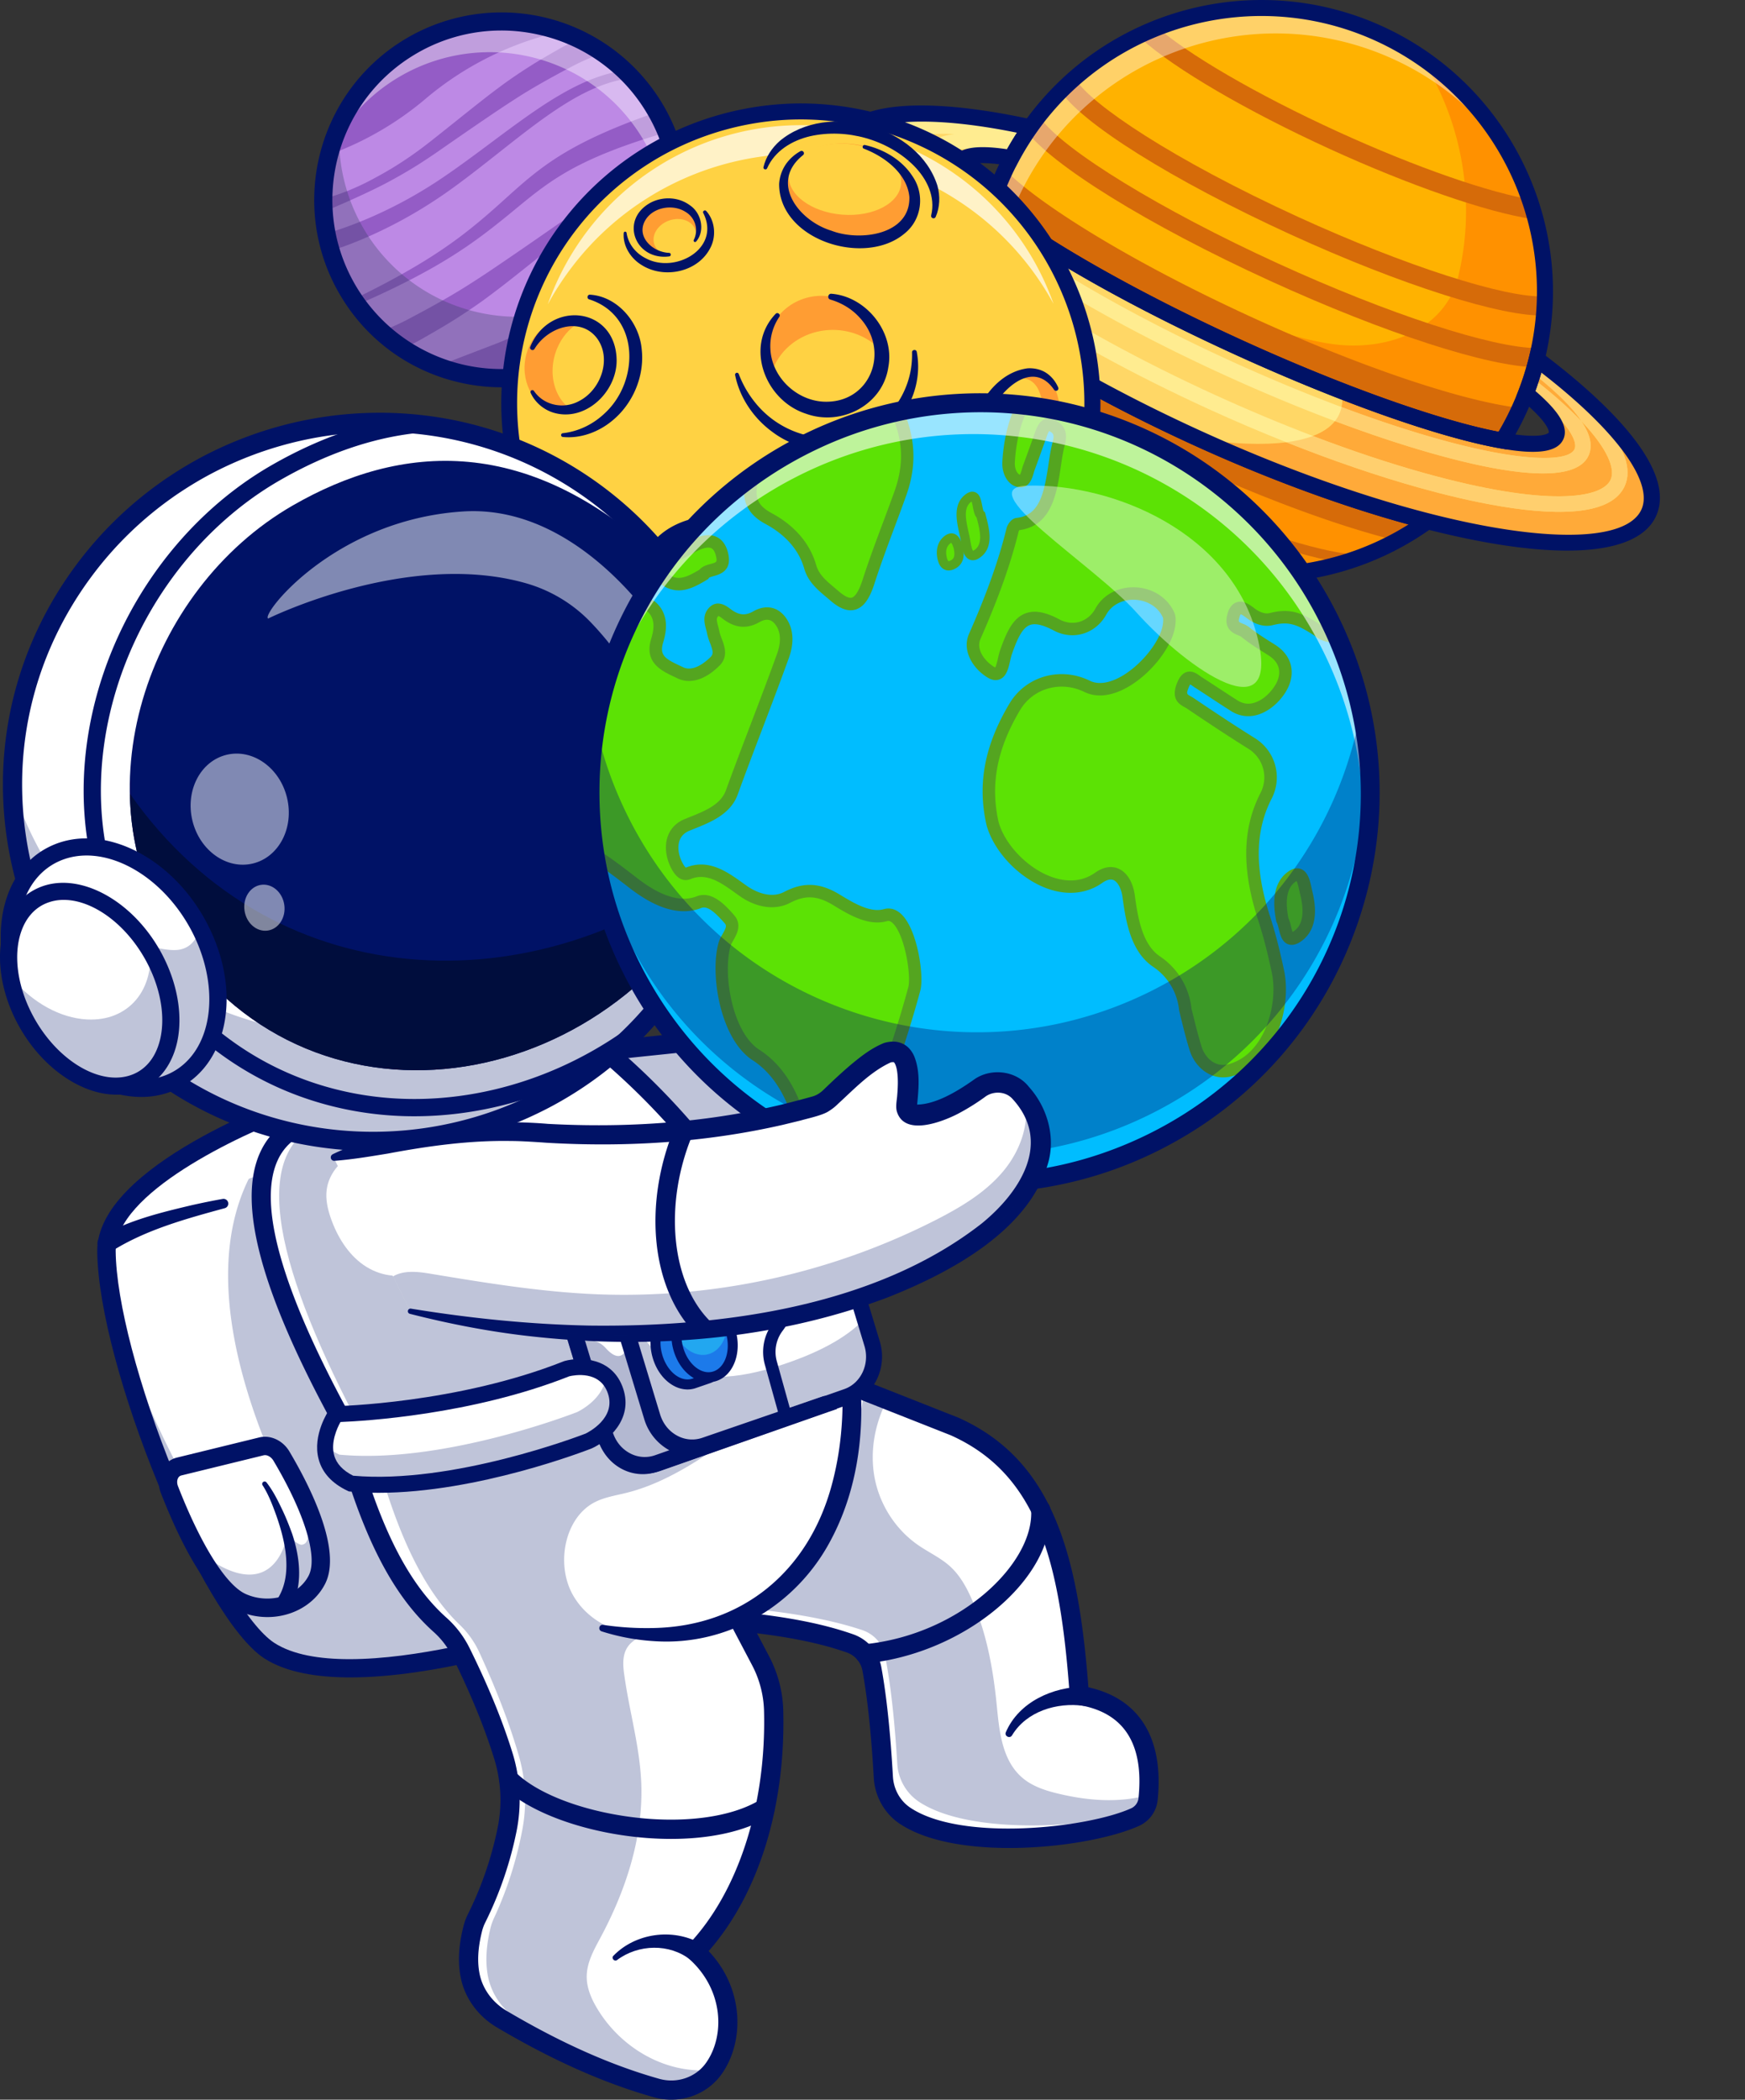<svg xmlns="http://www.w3.org/2000/svg" xmlns:xlink="http://www.w3.org/1999/xlink" width="2757.82" height="3317.73" viewBox="0 0 2757.82 3317.73"><rect x="0" y="0" width="2757.82" height="3317.73" fill="#333333" stroke="none"/><defs><style>.cls-1{fill:none;}.cls-2{fill:#bd89e5;}.cls-3{fill:#945cc6;}.cls-4{opacity:0.3;}.cls-5{fill:#293856;}.cls-6{opacity:0.41;}.cls-7{fill:#fff;}.cls-8{fill:#001266;}.cls-9{fill:#ffb200;}.cls-10{fill:#ff9100;}.cls-11{fill:#d66b09;}.cls-12{fill:#ffd766;}.cls-13{fill:#ffaa39;}.cls-14{fill:#ffcf6e;}.cls-15{fill:#ffec90;}.cls-16{opacity:0.2;}.cls-17{fill:#99a4c4;}.cls-18{fill:#ffd243;}.cls-19{opacity:0.7;}.cls-20{fill:#ff9d33;}.cls-21{opacity:0.25;}.cls-22{fill:#22a7f0;}.cls-23{fill:#1c7aea;}.cls-24{fill:#000d3d;}.cls-25{opacity:0.5;}.cls-26{fill:#00bdff;}.cls-27{clip-path:url(#clip-path);}.cls-28{fill:#5ce205;}.cls-29{fill:#54a520;}.cls-30{opacity:0.4;}.cls-31{opacity:0.6;}.cls-32{opacity:0.35;}</style><clipPath id="clip-path"><circle class="cls-1" cx="1548.69" cy="1253.06" r="616.27"/></clipPath></defs><title>astro-domains</title><g id="Warstwa_2" data-name="Warstwa 2"><g id="Layer_1" data-name="Layer 1"><path class="cls-2" d="M1032.35,168.94q2.49,4.08,4.82,8.21a286.06,286.06,0,0,1,15.42,31.74A280.59,280.59,0,0,1,1067,254.83q2.2,9.87,3.63,19.83A282,282,0,0,1,635.79,550.4a281,281,0,0,1-72-69.12q-3-4.18-5.95-8.54c-2.29-3.4-4.51-6.88-6.67-10.41a281.83,281.83,0,0,1-29.47-66.06q-1.37-4.54-2.57-9.12c-1.53-5.81-2.88-11.64-4-17.49,0-.3-.11-.62-.17-.92q-2.36-12.17-3.59-24.41-1-10.4-1.33-20.8A281.91,281.91,0,0,1,925.23,67.44,276.58,276.58,0,0,1,961,90.21c4.22,3.16,8.38,6.47,12.45,9.88q5.73,4.86,11.25,10c.42.39.83.78,1.24,1.19,4.07,3.87,8,7.85,11.88,12A281.82,281.82,0,0,1,1032.35,168.94Z"/><path class="cls-3" d="M998.68,123.42a183.52,183.52,0,0,0-41.14,9.14c-22.65,7.72-44.15,19-64.75,31.84s-40.4,27.21-59.93,42.06S794.09,236.71,774.64,252s-39,30.51-59.24,45.15a738.9,738.9,0,0,1-63.08,41,716.83,716.83,0,0,1-67.1,34.34q-17.24,7.72-35,14.41-8.9,3.33-17.94,6.36c-3,1-6,2-9.13,2.94l-.56.18c-.92-3-1.78-6.07-2.57-9.13q-2.31-8.7-4-17.48c-.06-.3-.12-.62-.17-.93,2.63-.74,5.28-1.49,7.91-2.31q8.58-2.62,17.13-5.55Q558,355,574.73,348.09a692.12,692.12,0,0,0,65.59-31.33,713.06,713.06,0,0,0,62.13-38c20.17-13.79,40-28.31,59.76-43s39.53-29.59,59.69-44.09,40.77-28.62,62.42-41.3,44.46-23.9,68.81-31.46a206.72,206.72,0,0,1,33.67-7.5C990.86,115.27,994.83,119.26,998.68,123.42Z"/><path class="cls-3" d="M1071.28,357.87a281.8,281.8,0,0,1-380,220.79l91.24-35a471.93,471.93,0,0,0,154.26-96.93,471.26,471.26,0,0,1,134.47-88.81Z"/><path class="cls-3" d="M883.77,49.07l-35.69,11a500.42,500.42,0,0,0-175.56,96.09,500.19,500.19,0,0,1-142.1,84.45L520,244.68A281.8,281.8,0,0,1,883.77,49.07Z"/><path class="cls-3" d="M956.89,82.16c-3.43,1.23-6.83,2.47-10.22,3.76-11.31,4.31-22.37,9-33,14.15-2.67,1.31-5.32,2.62-7.91,4l-8.22,4.33q-8.34,4.39-16.54,8.87c-22,12-43.45,24.19-64.37,37.6S774.86,182.41,754,196.67s-41.64,28.67-62.39,43.13q-15.79,10.9-32,21.18c-10.85,6.82-21.93,13.24-33.08,19.51s-22.46,12.24-34,17.84-23.07,11-34.73,16.25S534.39,325,522.51,330c-5.06,2.09-10.11,4.22-15.21,6.3q-1.07-10.39-1.34-20.8c3.54-.81,7.05-1.72,10.54-2.7a327.63,327.63,0,0,0,35.3-12.16c11.54-4.73,22.88-10,33.91-15.83s22-11.89,32.67-18.3a598.3,598.3,0,0,0,61.42-42.66c19.86-15.61,39.54-31.48,59.35-47.24Q754,164.76,769.07,153c10.12-7.74,20.27-15.51,30.72-23,20.93-14.92,42.7-28.94,64.82-41.7q8.25-4.83,16.58-9.54l4.14-2.38c1.4-.79,2.72-1.57,4.26-2.37,2.95-1.63,5.94-3.15,8.95-4.67,7.42-3.67,15-7,22.63-10A277.63,277.63,0,0,1,956.89,82.16Z"/><path class="cls-3" d="M1067.88,254.91c1.46,6.58,2.67,13.21,3.62,19.84a364.9,364.9,0,0,0-35.23,12.34c-12.79,5.25-25.36,11.08-37.6,17.55s-24.35,13.18-36.21,20.3a661.65,661.65,0,0,0-68.09,47.28c-22,17.3-43.82,34.9-65.8,52.37q-16.46,13.13-33.17,26.14c-11.21,8.58-22.46,17.18-34,25.5-23.21,16.52-47.34,32.08-71.88,46.22q-9.13,5.37-18.36,10.57l-4.61,2.65c-1.54.88-3,1.73-4.71,2.62-3.28,1.81-6.59,3.5-9.92,5.17q-7.51,3.72-15.2,7a277.42,277.42,0,0,1-34.31-26.85c11.2-4.36,22.16-9.08,32.78-14.21,3-1.44,5.89-2.91,8.77-4.44l9.11-4.82c6.16-3.24,12.26-6.53,18.34-9.82,24.35-13.29,48.17-26.82,71.35-41.69C766,433.94,789,418.13,812.1,402.33s46.15-31.78,69.15-47.82q17.54-12.08,35.54-23.47c12-7.56,24.32-14.68,36.67-21.63s24.9-13.57,37.65-19.79,25.57-12.18,38.51-18C1042.28,265.92,1055,260.33,1067.88,254.91Z"/><path class="cls-3" d="M1038.06,177.24A284.39,284.39,0,0,1,1053.49,209c-21,6.16-41.87,12.71-62.34,20-5.88,2.16-11.8,4.18-17.59,6.48l-8.74,3.36-8.66,3.5c-5.8,2.3-11.43,4.87-17.15,7.31-5.63,2.6-11.3,5.12-16.82,7.89a418.65,418.65,0,0,0-63.48,38.05c-20.09,14.51-39.31,31-59.2,47.16s-40.35,32-61.62,46.51A771.87,771.87,0,0,1,672,429.54c-22.51,12.36-45.43,23.81-68.62,34.59q-17.4,8.1-35,15.66l-3.68,1.58q-3.06-4.19-6-8.54c1.78-.84,3.54-1.69,5.31-2.55q17.16-8.23,34-17c22.5-11.66,44.67-23.92,66.29-37a752.34,752.34,0,0,0,62.68-42.09c20.15-15.11,39.36-31.31,58.24-48.15s37.61-34.4,58.12-50.64c10.21-8.13,20.84-15.88,31.8-23.13s22.27-14,33.75-20.24c5.74-3.19,11.56-6.11,17.37-9.11,5.88-2.83,11.71-5.8,17.64-8.45l8.87-4.07,8.94-3.9c5.93-2.64,12-5,17.94-7.53C999,191.13,1018.49,184,1038.06,177.24Z"/><g class="cls-4"><path class="cls-5" d="M1068.35,381.22c-.75,3.09-1.54,6.16-2.4,9.22a288.77,288.77,0,0,1-11.54,33.35,281.4,281.4,0,0,1-22.3,42.65q-5.44,8.54-11.47,16.59A281.94,281.94,0,0,1,518.21,370.54a280.71,280.71,0,0,1-2-99.78c.53-3.41,1.15-6.83,1.83-10.25.79-4,1.68-8.06,2.65-12.08a283.84,283.84,0,0,1,15.82-47,280.41,280.41,0,0,0-.27,29.83,276,276,0,0,0,5.28,43.25A281.9,281.9,0,0,0,1043.91,387c4-5.35,7.84-10.9,11.47-16.58a280.51,280.51,0,0,0,20.41-38.24A282.71,282.71,0,0,1,1068.35,381.22Z"/></g><g class="cls-6"><path class="cls-7" d="M1070.38,357.79a283,283,0,0,1-23.76,78.06A283.11,283.11,0,0,0,1053,323.22q-1.43-9.95-3.63-19.83a280.38,280.38,0,0,0-14.4-45.95,284.36,284.36,0,0,0-15.42-31.74q-2.34-4.14-4.83-8.19a280.28,280.28,0,0,0-34.57-45.63c-3.82-4.14-7.79-8.14-11.86-12L967,158.7c-3.67-3.46-7.43-6.82-11.25-10-4.07-3.44-8.24-6.75-12.45-9.89A278.71,278.71,0,0,0,907.58,116a282.14,282.14,0,0,0-280.18,7.6A280.54,280.54,0,0,0,519.26,243.85,282,282,0,0,1,961,90.21c4.22,3.14,8.38,6.46,12.45,9.89,3.83,3.22,7.58,6.58,11.26,10l1.24,1.17q6.11,5.81,11.86,12A282,282,0,0,1,1032.35,169q2.48,4.06,4.82,8.19a288.85,288.85,0,0,1,15.42,31.75,280.93,280.93,0,0,1,14.4,45.94c1.46,6.58,2.66,13.21,3.61,19.84A281.34,281.34,0,0,1,1070.38,357.79Z"/></g><path class="cls-8" d="M793.2,612a298.17,298.17,0,0,1-70.33-8.45A294.15,294.15,0,0,1,539.8,469.89c-85-139.42-40.74-322,98.68-407a296.17,296.17,0,0,1,407,98.69h0c85,139.43,40.74,322-98.69,407A294.22,294.22,0,0,1,793.2,612Zm-1-563.79A265.72,265.72,0,0,0,653.44,87.39C527.54,164.16,487.57,329,564.33,454.94a267.43,267.43,0,0,0,367.54,89.11c125.9-76.76,165.87-241.64,89.11-367.54A265.64,265.64,0,0,0,855.67,55.83,269.25,269.25,0,0,0,792.17,48.2Z"/><path class="cls-9" d="M1586.19,274.26a451.83,451.83,0,0,0-20.06,52.15c72.6,59.24,216.18,142.35,387.77,220.85s328.36,132.78,420.65,149A448.77,448.77,0,0,0,2400.88,647c.37-.81.74-1.6,1.09-2.41q5.15-11.38,9.57-22.88a449.71,449.71,0,0,0,17.15-54.36c.18-.74.37-1.48.53-2.22a443.61,443.61,0,0,0,11.82-81.8A448.2,448.2,0,0,0,2422.33,331c-35.95-118.73-120.75-222-242.44-277.71C2059.19-1.95,1926.75.93,1814,50.21a446.23,446.23,0,0,0-181.77,145.44c-1.35,1.81-2.66,3.64-4,5.5a447.33,447.33,0,0,0-29.92,48.52q-5,9.44-9.66,19.23C1587.85,270.67,1587,272.46,1586.19,274.26Z"/><path class="cls-10" d="M1547.21,499.31a448.06,448.06,0,0,0,593.1,384.53,451.82,451.82,0,0,0,115.81-60.22c-109.75-28.11-236.54-73.22-367.7-133.23S1640.24,564,1547.21,499.31Z"/><path class="cls-10" d="M1566.13,326.4c72.59,59.24,216.18,142.36,387.76,220.85s328.38,132.79,420.67,149A459.41,459.41,0,0,0,2400.9,647c.37-.81.71-1.6,1.08-2.41q5.13-11.4,9.55-22.88a449.86,449.86,0,0,0,17.16-54.36c.19-.74.37-1.48.52-2.22A448.27,448.27,0,0,0,2245.58,90.23a449.62,449.62,0,0,1,70.81,265.2,442.28,442.28,0,0,1-11.8,81.77c-.18.77-.36,1.51-.55,2.25-.24,1-.57,2.18-1,3.6-22.84,77-105.71,109.18-185.67,101.93C1965,531.15,1635,352.77,1564.77,311.62,1559.91,323.44,1569.92,314.4,1566.13,326.4Z"/><path class="cls-11" d="M1888.42,690.39c-131.15-60-248.18-126.42-341.21-191.08a444.81,444.81,0,0,0,8.12,54.24c71.59,52.47,186,117.37,319.36,178.36,127.71,58.43,246.81,101.4,332.63,122.35a447.26,447.26,0,0,0,48.8-30.64C2146.37,795.51,2019.58,750.4,1888.42,690.39Z"/><path class="cls-11" d="M1588.7,268.9c-.85,1.77-1.68,3.56-2.51,5.36a451.83,451.83,0,0,0-20.06,52.15c72.6,59.24,216.18,142.35,387.77,220.85s328.36,132.78,420.65,149A448.77,448.77,0,0,0,2400.88,647c.37-.81.74-1.6,1.09-2.41-87.54-10.06-247.14-62.62-422.06-142.64C1798.09,418.73,1649.52,328.66,1588.7,268.9Z"/><path class="cls-11" d="M2441.75,498.37l-1.43-30.16c-61.06,2.91-220.52-48.51-387.79-125C1853,251.89,1724.22,164.62,1700.16,125.6l-25.7,15.85c31.83,51.63,178.72,143.74,365.5,229.19C2213.88,450.2,2375.34,501.53,2441.75,498.37Z"/><path class="cls-11" d="M2420.05,345.91l4.56-29.85c-68.61-10.49-187.49-51.89-310.24-108-128.62-58.84-239.84-123.6-290.24-169l-20.22,22.44c52.53,47.32,166.68,114,297.89,174C2226.92,292.7,2348.86,335,2420.05,345.91Z"/><path class="cls-11" d="M2429.23,580.19V550c-70.07,0-234.84-53.79-410-133.93C1835.43,332,1681.34,237.72,1644.48,186.79L1620,204.5c40.24,55.58,195.6,151.64,386.6,239C2188.19,526.58,2354.08,580.23,2429.23,580.19Z"/><path class="cls-11" d="M2139.73,891.37l.57-7.51,3.55-6.69-1.39-.73-1.58-.13c-60.57-4.62-175.91-42.48-293.86-96.43-118.59-54.25-219.78-114.91-264.09-158.3l-10.57,10.79c45.47,44.52,148.31,106.31,268.38,161.24C1962,849.09,2076.57,886.54,2139.73,891.37Z"/><path class="cls-8" d="M1993.3,921.06a459.67,459.67,0,0,1-191.36-41.62c-150.46-68.83-252.9-214.07-267.33-379l-2.35-26.9,22.16,15.41c95.75,66.55,213.06,132.24,339.26,190s252.63,103.55,365.58,132.47l26.16,6.7-21.89,15.81A461.65,461.65,0,0,1,1993.3,921.06ZM1563.06,525.43c21.9,144.54,115.54,269.77,249.4,331s289.83,50.19,413.53-27.73c-107.32-29.43-225.22-73-342.83-126.82S1655.5,587.39,1563.06,525.43Z"/><path class="cls-12" d="M1328.68,226.25c-27.3,59.67,61.4,163.85,218.53,273.06,93,64.66,210.06,131.09,341.21,191.08s257.95,105.12,367.7,133.23c185.37,47.47,322.18,46.45,349.48-13.22,24.79-54.2-46.06-145.06-176.91-243.09a449.71,449.71,0,0,1-17.15,54.36c36.16,29.83,53.93,53.46,47.66,67.16-6.38,13.95-36.88,15.78-84.65,7.41-92.29-16.2-249.07-70.49-420.65-149s-315.17-161.61-387.77-220.85c-37.55-30.66-56.11-54.93-49.73-68.89,6.26-13.68,35.76-15.7,82-7.85a447.33,447.33,0,0,1,29.92-48.52C1468.55,166.25,1353.47,172.05,1328.68,226.25Z"/><path class="cls-13" d="M2414.29,614.4c-.91,2.43-1.81,4.86-2.76,7.29,36.17,29.82,54,53.42,47.68,67.13-6.4,14-36.92,15.8-84.66,7.41-61.21-10.73-150.84-38.25-254.34-78.48a65.06,65.06,0,0,1,0,25.43c40,15,78.68,28.26,115.42,39.55,159.71,49.09,243,48.4,252.78,27C2494.11,697.21,2477.52,665.67,2414.29,614.4Z"/><path class="cls-10" d="M2426.19,592.65l-3.81,4.79c32.52,25.23,57.64,47.79,76.51,67.64C2484.82,644.26,2460.63,620.21,2426.19,592.65Z"/><path class="cls-10" d="M2418.56,602.18l3.82-4.74c-.55-.48-1.18-.94-1.82-1.4Z"/><path class="cls-13" d="M2498.89,665.08c14.76,21.67,18.54,39.81,11.7,54.82-6.7,14.59-22.43,22.77-44.2,26.21-56.79,9-154.51-14.35-237.95-40-37.78-11.6-77.6-25.29-118.7-40.71-7.9,10-19.64,17.76-34.84,23.52,60.72,23.18,119.63,42.81,174.82,58.25,196.76,55,282.24,40.24,295.69,10.87C2552.87,741.73,2542.1,710.47,2498.89,665.08Z"/><path class="cls-13" d="M1896.5,694.07c128.28,58.2,252.12,102,359.64,129.55,185.36,47.48,322.18,46.45,349.48-13.24,24.78-54.17-46.1-145-176.94-243.07-1.34,5.43-2.81,10.83-4.36,16.25l7.46-9.76c75.95,58.13,161.2,139,135.83,194.38-9.79,21.41-33,33-63.68,37.83-72.23,11.4-185.62-14.3-260.78-35.32-66-18.43-137.13-42.79-210.2-71.86C1996.58,703.47,1950.29,701.75,1896.5,694.07Z"/><path class="cls-14" d="M2109.74,665.39c41.1,15.42,80.92,29.11,118.7,40.71,83.44,25.66,181.16,49,237.95,40,21.77-3.44,37.5-11.62,44.2-26.21,6.84-15,3.06-33.15-11.7-54.82-18.87-19.85-44-42.41-76.51-67.64l-3.82,4.74q-2.05,6.14-4.27,12.22c63.23,51.27,79.82,82.81,74.09,95.31-9.8,21.42-93.07,22.11-252.78-27-36.74-11.29-75.46-24.55-115.42-39.55a51.85,51.85,0,0,1-10.44,22.21Z"/><path class="cls-15" d="M2422.38,597.44c32.52,25.23,57.64,47.79,76.51,67.64-14.07-20.82-38.26-44.87-72.7-72.43Z"/><path class="cls-15" d="M2418.56,602.18l-7.63,9.52c1.14.9,2.27,1.8,3.36,2.7Q2416.5,608.31,2418.56,602.18Z"/><path class="cls-15" d="M1654.2,443.42c80.07,50.15,176.63,101.52,279.3,148.48,59.69,27.3,119.16,52.1,176.24,73.49a51.85,51.85,0,0,0,10.44-22.21c-57.1-21.3-116.7-46.12-176.54-73.48-101.7-46.55-197.31-97.39-276.44-147-141.56-88.76-195.47-152.23-185.71-173.6,5.86-12.78,41.67-20.9,124.78-5.45l3.35-18.07,1.12-6c-43.56-8.1-77.66-10.67-102.66-7.71-25.84,3.1-41.95,12.12-48.81,27C1435.1,291.75,1552,379.29,1654.2,443.42Z"/><path class="cls-14" d="M2033,698.83c73.07,29.07,144.24,53.43,210.2,71.86,75.16,21,188.55,46.72,260.78,35.32,30.68-4.86,53.89-16.42,63.68-37.83,25.37-55.34-59.88-136.25-135.83-194.38l-7.46,9.76c-1.19,4.19-2.43,8.35-3.76,12.48.64.46,1.27.92,1.82,1.4l3.81-4.79c34.44,27.56,58.63,51.61,72.7,72.43,43.21,45.39,54,76.65,46.52,92.95-13.45,29.37-98.93,44.15-295.69-10.87-55.19-15.44-114.1-35.07-174.82-58.25C2063,693.47,2049,696.77,2033,698.83Z"/><path class="cls-13" d="M2426.19,592.65l-3.81,4.79c32.52,25.23,57.64,47.79,76.51,67.64C2484.82,644.26,2460.63,620.21,2426.19,592.65Z"/><path class="cls-15" d="M2424.32,583.56l-7.39,9.66c1.23,1,2.45,1.89,3.63,2.82C2421.89,591.91,2423.13,587.75,2424.32,583.56Z"/><path class="cls-15" d="M1595.73,474.53c89,59.07,197.3,118.28,313.12,171.26,41.58,19.05,83.13,36.78,124.1,53,16-2.06,30-5.36,42-9.92-51.08-19.44-103.47-41.4-155.91-65.37-114.66-52.43-221.75-111-309.76-169.38-170.29-112.9-215-187.27-201.58-216.63,7.46-16.26,38-28.56,100.43-25.64,27.44,1.3,61,5.55,101.54,13.7,2.23.47,4.5.93,6.77,1.38l5-23.92c-93.62-19.48-210.59-31-235.91,24.3C1352.53,299.26,1503.05,413.06,1595.73,474.53Z"/><path class="cls-8" d="M2476.7,870c-59.2,0-134.73-11.31-223.71-34.1-114.39-29.3-242.27-75.62-369.83-134S1637,577.08,1540,509.69C1368.87,390.76,1287.65,285.53,1317.18,221c36.47-79.7,212.25-54.38,313.8-32.2l18.66,4.08-11,15.59a433.72,433.72,0,0,0-29.07,47.15l-4.29,8.05-9-1.52c-60.43-10.27-68.3.53-68.35.64s-3.14,13.52,46.23,53.83c74,60.38,221.53,144.35,385,219.14s323.51,131.53,417.58,148c62.8,11,70.91-.1,71-.22s3.08-13.12-44.21-52.13l-7-5.81,3.29-8.52a436.18,436.18,0,0,0,16.67-52.82l4.57-18.54,15.29,11.45c83.18,62.32,217.29,178.76,180.83,258.47C2600.58,851.75,2551.79,870,2476.7,870ZM1456.82,192.14c-63.08,0-104.71,13.29-116.64,39.37h0C1317,282.29,1399,380.93,1554.42,488.92c95.75,66.55,213.06,132.24,339.26,190s252.63,103.55,365.58,132.47c183.3,46.95,311.6,44.56,334.83-6.22,19.8-43.28-40.53-125.45-158.09-216.37q-4.26,14.64-9.48,29c38.7,33.24,52.75,57.6,44.18,76.34-9.2,20.1-40.44,24.75-98.33,14.6-97.5-17.11-255.9-73.16-423.73-149.93s-313.81-160-390.5-222.55c-45.52-37.17-62.43-63.84-53.24-83.95,8.57-18.73,36.2-24,86.63-16.49q7.42-13.31,15.72-26.13C1549.37,197.92,1498.42,192.14,1456.82,192.14Zm-128.14,34.11h0Z"/><g class="cls-6"><path class="cls-7" d="M1566,327.94q12.67,10.33,28.16,21.6c4.23-11.76,9-23.47,14.27-35,.84-1.8,1.67-3.57,2.51-5.35q4.6-9.81,9.66-19.24a450,450,0,0,1,29.91-48.53c1.31-1.85,2.64-3.66,4-5.48a442.51,442.51,0,0,1,55.08-62.14,447.72,447.72,0,0,1,126.69-83.3c112.75-49.28,245.2-52.18,365.89,3a445.84,445.84,0,0,1,189.74,163.92A446.06,446.06,0,0,0,2179.76,54.79c-120.69-55.2-253.14-52.33-365.86-3a447.61,447.61,0,0,0-126.72,83.33,442.77,442.77,0,0,0-55,62.11c-1.36,1.82-2.67,3.66-4,5.51a444.82,444.82,0,0,0-29.91,48.5q-5.05,9.46-9.66,19.24c-.87,1.78-1.71,3.55-2.51,5.38A450.92,450.92,0,0,0,1566,327.94Z"/></g><path class="cls-8" d="M2380.81,710.18l-8.44-1.49c-97.5-17.11-255.9-73.16-423.73-149.93s-313.81-160-390.5-222.55l-6.65-5.42,2.58-8.18A464.33,464.33,0,0,1,1574.69,269h0c3.93-8.59,8.14-17.1,12.52-25.29A460.2,460.2,0,0,1,1618,193.84c127.63-180.09,366.16-244,567.19-152.08S2493.76,356,2441,570.34a462.32,462.32,0,0,1-17.64,55.9c-3.34,8.67-7,17.42-10.95,26a462.26,462.26,0,0,1-27.07,50.66ZM1580.86,322c76,59.92,219.62,141.15,378.3,213.74s314.07,128.16,409.08,146.47a439.56,439.56,0,0,0,21.14-40.52c3.71-8.09,7.19-16.36,10.35-24.58a435.88,435.88,0,0,0,16.68-52.84c49.89-202.52-51.79-412.6-241.78-499.51s-415.43-26.48-536,143.69a435.21,435.21,0,0,0-29.06,47.15c-4.14,7.75-8.12,15.79-11.84,23.91h0A443.36,443.36,0,0,0,1580.86,322Z"/><g class="cls-16"><path class="cls-8" d="M1699.86,693.32q6,.67,12.15,1.16Q1705.85,694,1699.86,693.32Z"/></g><g class="cls-16"><path class="cls-8" d="M1742.08,695.37c-10.22.15-20.3-.15-30.07-.89C1721.76,695.22,1731.86,695.5,1742.08,695.37Z"/></g><g class="cls-16"><path class="cls-8" d="M1742.08,695.37c6.42-.07,12.92-.33,19.41-.73C1755,695,1748.53,695.3,1742.08,695.37Z"/></g><path class="cls-17" d="M1723.77,687.32a459.62,459.62,0,0,1-55.37,173.47c-123.63,222.48-404.18,302.61-626.66,179-177.14-98.44-264-296.37-229.68-485.26a461.5,461.5,0,0,1,209.35-308.45q15.47-9.69,31.64-18A462.32,462.32,0,0,1,1240,176.81c.59,0,1.16-.07,1.73-.09,4-.22,8-.39,12-.48q11.93-.33,23.88,0a461.63,461.63,0,0,1,211.8,58c3.59,2,7.15,4,10.66,6.13,2.14,1.23,4.24,2.52,6.32,3.83a459,459,0,0,1,70.15,52.67C1686,396.55,1739.59,542.79,1723.77,687.32Z"/><path class="cls-18" d="M1723.77,687.32a459.62,459.62,0,0,1-55.37,173.47c-123.63,222.48-404.18,302.61-626.66,179-177.14-98.44-264-296.37-229.68-485.26a461.5,461.5,0,0,1,209.35-308.45q15.47-9.69,31.64-18A462.32,462.32,0,0,1,1240,176.81c.59,0,1.16-.07,1.73-.09,4-.22,8-.39,12-.48q11.93-.33,23.88,0a461.63,461.63,0,0,1,211.8,58c3.59,2,7.15,4,10.66,6.13,2.14,1.23,4.24,2.52,6.32,3.83a459,459,0,0,1,70.15,52.67C1686,396.55,1739.59,542.79,1723.77,687.32Z"/><g class="cls-19"><path class="cls-7" d="M1665.16,480.38A452.54,452.54,0,0,0,1503.37,310.3c-2-1.29-4.13-2.56-6.23-3.78-3.47-2.09-7-4.06-10.53-6.06a456.13,456.13,0,0,0-209.15-57.23q-11.82-.28-23.6,0c-4,.09-7.91.26-11.85.47-.57,0-1.14.08-1.72.1a456.51,456.51,0,0,0-184.6,50.57q-15.93,8.24-31.25,17.83A450.58,450.58,0,0,0,906.6,418.47a455.49,455.49,0,0,0-38.84,58.73c-.7,1.27-1.41,2.54-2.09,3.82a427.56,427.56,0,0,1,65.56-119.9A419.86,419.86,0,0,1,1041,262.17c9.48-5.95,19.21-11.49,29.1-16.6A425.28,425.28,0,0,1,1242,198.45c.55,0,1.06-.06,1.6-.06,3.66-.21,7.33-.37,11-.45,7.33-.21,14.64-.21,22,0a424,424,0,0,1,194.8,53.31c3.31,1.86,6.58,3.7,9.81,5.63,2,1.13,3.89,2.32,5.82,3.53a422.11,422.11,0,0,1,178.1,220Z"/></g><path class="cls-20" d="M1681.77,758.24a435.2,435.2,0,0,1-35,81.53c-117,210.51-382.44,286.33-592.94,169.35A434.46,434.46,0,0,1,849.55,758.51,553.57,553.57,0,0,0,996.27,876.42C1228.5,1005.47,1513.3,950,1681.77,758.24Z"/><path class="cls-20" d="M1545.91,687.49c-12.58,56.15,4.65,101.6,38.48,101.51s74.52-44.23,87.1-100.38-7.7-103-41.53-103S1558.5,631.34,1545.91,687.49Z"/><path class="cls-8" d="M1520.69,650.18c-18.36,41.67-16,91.79,7.38,130.64,7.9,12.48,18.69,23,33.35,28,3.25.89,2.49,6-.85,6-17.87.31-34.83-10.55-45.87-24.07-32.66-40.12-36-105.85-.19-144.81,2.82-3.08,8,.51,6.18,4.23Z"/><ellipse class="cls-20" cx="1056.36" cy="361.52" rx="45.8" ry="39.07" transform="translate(-20.96 68.3) rotate(-3.67)"/><ellipse class="cls-18" cx="1066.52" cy="374.64" rx="34.41" ry="27.77" transform="translate(-63.73 393.53) rotate(-20.31)"/><path class="cls-8" d="M1057.79,405.14c-54.08,7.11-79.31-58.11-29.26-85.06,19.62-10.07,44.39-8.84,62,4.45,18.11,12.19,24.09,40.29,9.67,57.11a2.29,2.29,0,0,1-3.82-2.43,33.71,33.71,0,0,0-13-44.43c-20.7-13.24-53.4-7.13-64.68,15.32-12.63,25.48,13.89,48.61,38.8,49.44,3.32.19,3.48,5.16.23,5.6Z"/><path class="cls-8" d="M1116.11,333.41c14,15.39,16.22,39.92,6.46,58.39-19.48,38.36-73,49.33-108.27,27.11-17.41-10.37-30.19-30.34-28.57-50.81a2.28,2.28,0,0,1,4.52-.15c2.68,17.79,14.54,32.27,30.22,40.1,46.67,25.3,119.27-15.61,91-71.42-1.65-2.83,2.54-5.69,4.61-3.22Z"/><path class="cls-8" d="M932.5,465.64c43.22,2.65,77.89,43.51,81.64,86.05,4.86,42.57-13.94,86.64-46.94,113.38-21.63,17.85-50,28.14-77.44,25.4a3,3,0,0,1,0-6c25.55-2.91,48.69-14.81,66.41-31.87C1011.06,601.66,1011,498.44,931.12,473c-4.24-1.19-3-7.77,1.38-7.36Z"/><ellipse class="cls-20" cx="901.57" cy="576.69" rx="74.96" ry="65.86" transform="matrix(0.17, -0.98, 0.98, 0.17, 176.38, 1363.77)"/><path class="cls-18" d="M900.28,645.26c23.43.27,47.25-15.67,59.49-42.46,16.28-35.69,5.85-77.13-23.3-92.57a49.42,49.42,0,0,0-12.74-4.66c-17.19,7-32.61,21.73-42,42.18C865.24,584,873.7,625.63,900.28,645.26Z"/><path class="cls-8" d="M838,548c30.71-74.76,135.91-63.71,136.54,21.8-.08,50.16-50.11,97.57-100.41,82.09-15.74-5-28.92-16.67-35.37-30.95a3,3,0,0,1,5.22-3c16.15,23.34,47.53,28.89,71.49,15.61,34.44-17.81,51.79-67.21,27.86-99.29-27-35-78.47-16.75-98.65,17.15-2.35,3.83-8.36.75-6.68-3.38Z"/><path class="cls-8" d="M1448.86,556c6.92,36.33-3,75.19-26.06,104.25-47.57,61.61-141.86,67.76-202.22,22.16-29.53-21.55-51.48-53.84-58.75-89.55a3,3,0,0,1,5.81-1.64,163.6,163.6,0,0,0,25.2,44.11c65.67,83.07,203.23,76.56,240.79-28.87a136.44,136.44,0,0,0,6.17-24.29,147.58,147.58,0,0,0,1.61-25.37c-.2-4.51,6.66-5.27,7.45-.8Z"/><ellipse class="cls-20" cx="1299.19" cy="559.75" rx="89.95" ry="92.38" transform="translate(-103.05 372.84) rotate(-15.72)"/><path class="cls-18" d="M1219.88,588.32c8.6,31.58,37,56.84,74.14,62,49.45,6.8,95.7-24.71,103.31-70.37a76.19,76.19,0,0,0,.79-19.07c-15-20.14-38.76-34.63-67.1-38.55C1280.79,515.39,1233.54,544.34,1219.88,588.32Z"/><path class="cls-8" d="M1314.08,464.17c54.88,4.32,100.14,60.73,89.89,115.71-8.64,60.11-74.29,93.89-129.7,74-65.08-20.65-98-106.09-48.44-158,3.23-3.22,8.35,1.08,5.82,4.79a82.25,82.25,0,0,0-14,52.76c3,43,40.73,78.66,83.11,81.22,74.26,4,106.89-79.31,58.28-132.29-12.07-13.64-28.41-23.65-46.68-29-5.44-1.42-3.89-9.78,1.67-9.2Z"/><path class="cls-18" d="M1041.94,821.6c-21.68,11.41-38.61,28.06-48.08,49.33-17.14,38.53-5,81.1,26.37,118.59,20.57,24.59,49.79,46,85.27,60.39,89.58,36.3,185.22,14,213.61-49.82,10.57-23.74,10.34-49.88,1.26-75.23-15.31-42.76-56.65-81-112.89-103.75"/><path class="cls-8" d="M997.29,872.45c-16,42.29,5.22,86.62,34.76,117,58.63,60.09,161.2,89.46,238.63,50.7,38.91-19.46,60.92-65,49-107.72-1.11-3.57,4.36-5.45,5.71-2,13.68,33.12,5.86,74.28-18.41,101.09-24.18,27.32-60.75,41-96.13,44.48-92.26,8.57-198.56-44.07-226.8-136.46a106.17,106.17,0,0,1-3.42-35.88,90.88,90.88,0,0,1,9.85-34.27,3.76,3.76,0,0,1,6.85,3.05Z"/><ellipse class="cls-20" cx="1156.53" cy="934.71" rx="96.62" ry="132.94" transform="translate(-42.89 1813.72) rotate(-75.18)"/><ellipse class="cls-18" cx="1162.87" cy="963.53" rx="71.06" ry="112.69" transform="translate(9.39 1938.28) rotate(-79.84)"/><path class="cls-8" d="M1240.71,1016.11c55.63-37.35,33.47-100.52-14.28-133.28-43.42-30.71-107.3-44.92-155.18-17-54.1,34.6-23.78,100.09,18.51,132,4.3,3.14,10,7.71,14.51,10.36,5,3.63,10.59,6.18,15.86,9.5a5.32,5.32,0,0,1-4.34,9.61c-50-14.83-100.16-56.91-103-113-2.64-65.13,62.25-100.78,120.4-98.75a193.43,193.43,0,0,1,69.7,14.8c41,17.35,77.92,49.08,92,92.54,14.18,42.32-6.06,88.94-48.08,105-7.41,2.89-12.64-7.31-6.14-11.67Z"/><path class="cls-18" d="M1441.16,384.07c16.18-10.64,28.21-25,34-42.49,10.53-31.62-2.3-64.17-29.84-91.24-18.07-17.76-42.69-32.36-71.71-40.94-73.23-21.67-146.73,3.22-164.16,55.58-6.49,19.49-4.3,40,4.79,59.26,15.32,32.46,50.77,59.32,96.75,72.92"/><path class="cls-8" d="M1471.63,340.4c7.24-29.63-6.92-57.94-27.44-78.64-41.74-41.43-106.39-59.26-163.59-46.58-28.59,6.66-56,22.95-68.28,50.78-1.37,3.29-6.62,1.55-5.72-1.93,3.74-16,13.47-30.55,26-41.51,75.52-62.84,219-23.73,248.89,70.84,4.59,16.27,3.93,34.26-2.75,49.4-1.85,4.11-8.11,2-7.1-2.36Z"/><ellipse class="cls-20" cx="1342.35" cy="303.91" rx="76.34" ry="105.05" transform="translate(826.86 1580.05) rotate(-80.76)"/><ellipse class="cls-18" cx="1335.29" cy="283.18" rx="56.15" ry="89.05" transform="translate(946.45 1591.62) rotate(-85.42)"/><path class="cls-8" d="M1269.09,245.14c-53.68,42.87-6.9,103.86,45.11,119.47,44.21,17.12,124.66,7,123-53.49-3.6-36.69-38.68-63.5-71.93-76.19-3.51-1.23-1.87-6.65,1.71-5.78,29.5,6.63,58.57,23.4,75.41,49.71,19.62,28.68,14.41,68.68-13.21,90.44-63.2,52.7-198.2,9.82-197.82-78.8a62.44,62.44,0,0,1,10.39-30.67A68.66,68.66,0,0,1,1265,238.88a3.76,3.76,0,0,1,4.12,6.26Z"/><ellipse class="cls-18" cx="1595.33" cy="684.06" rx="89.43" ry="46.62" transform="translate(434.95 1975) rotate(-71.26)"/><path class="cls-8" d="M1665.8,615.75c-36.45-52.81-93,8.34-106.24,49.35-11.3,29.84-16.64,67.19.39,95.62,8.1,13,22.35,19,37.38,15.74,33.52-8.48,55.45-39.94,69.59-70.14,1.43-3.42,6.73-1.52,5.69,2-10.16,35.76-33.54,73.1-71.4,84.34-34.28,10.08-62.86-17.13-69.2-49.27C1518,683,1557.13,590.77,1624,582c10.31-.67,21.17,1.67,29.77,7.41s14.78,14,18.62,22.79a3.75,3.75,0,0,1-6.6,3.53Z"/><path class="cls-8" d="M1264.77,1110.36a473.48,473.48,0,0,1-250-875c10.48-6.56,21.42-12.81,32.5-18.55a478.36,478.36,0,0,1,192.06-52.61l1.89-.1c4-.22,8.09-.39,12.24-.49,7.94-.21,16.19-.22,24.49,0a474.38,474.38,0,0,1,217.65,59.54c3.73,2.09,7.39,4.16,11,6.33,2.1,1.23,4.3,2.58,6.48,3.93,155.47,95.07,243.14,273.81,223.28,455.32A472.9,472.9,0,0,1,1679.45,867C1593,1022.49,1431.26,1110.36,1264.77,1110.36ZM1266,188.72c-4,0-8,.05-12,.16s-7.79.25-11.65.46l-1.88.1a452.84,452.84,0,0,0-181.66,49.81c-10.48,5.42-20.82,11.33-30.74,17.54a448.13,448.13,0,0,0,19.75,771.94c216,120,489.43,41.94,609.46-174.07a447.1,447.1,0,0,0,53.86-168.72h0c18.79-171.81-64.19-341-211.41-431-2-1.27-4.06-2.51-6.09-3.69-3.53-2.11-7-4.06-10.46-6a448.16,448.16,0,0,0-49.57-23.7,443.19,443.19,0,0,0-156.38-32.65C1273.52,188.76,1269.76,188.72,1266,188.72Z"/><path class="cls-7" d="M473.89,1742.54l36.64,81.63,18.67,41.57,321.93,716.94s-43.94,14.27-105,28c-11.93,2.69-24.52,5.37-37.56,7.91-97.16,19-219.37,30.81-283-10.46-95.13-61.74-255.56-456-257.33-631.15-.84-80.3,121.33-152.68,211.45-195.12,10.06-4.77,19.75-9.14,28.81-13.09C446.7,1752.06,473.89,1742.54,473.89,1742.54Z"/><g class="cls-21"><path class="cls-8" d="M510.53,1824.17l18.67,41.57L784.81,2435l66.32,147.68-2.67.85c-.5.14-1.1.33-1.72.53s-1.06.32-1.63.49-.85.27-1.27.42c-.18,0-.36.12-.54.16-.79.24-1.68.52-2.62.78a3.47,3.47,0,0,1-.62.2c-.77.23-1.57.46-2.43.73-1.15.36-2.36.7-3.62,1.07-.91.25-1.86.56-2.83.83l-3,.88c-1.3.39-2.68.76-4.07,1.19-2.84.79-5.84,1.66-9,2.53-2.79.82-5.75,1.62-8.85,2.44-3.57,1-7.29,2-11.17,3-14.34,3.76-30.84,7.87-48.85,11.93-3.49.79-7.07,1.57-10.68,2.37-2.51.55-5.1,1.09-7.69,1.64-6.25,1.32-12.69,2.64-19.19,3.9-97.19,19-219.37,30.81-283-10.48-78.35-50.81-201-327.08-242.82-520.9,55.86,162.59,140,328.88,199.06,367.18,29.19,18.94,70.86-95.79,49.13-146.64-56.05-131.17-105.18-307.62-38.19-444.61C394.56,1859.61,460.88,1847.79,510.53,1824.17Z"/></g><path class="cls-8" d="M553.67,2650.48c-52.94,0-101.87-8-136-30.11-99.31-64.44-262.14-461.19-264-643.22-1.37-136,302.44-243.8,315.38-248.32l12.6-4.41,389.36,867.09-15.41,5C846.38,2599.52,687.33,2650.48,553.67,2650.48Zm-87.52-889.66c-89.83,33.44-284.27,124.9-283.35,216,.8,79.4,36.28,214.58,92.59,352.79,55.09,135.19,117.16,239.73,158.14,266.31,29,18.81,71.73,25.72,118.85,25.72,106.24,0,234.82-35.1,278.74-48.08Z"/><path class="cls-7" d="M283.23,2317.23l129.84-31.79c11.59-2.84,24.61,3.44,31.67,15.33,25.85,43.55,81.1,146.77,56,195.54-20.85,40.48-75.33,55-118.48,35.61-48.26-21.69-94-125.78-114.42-178.08C261.46,2337.59,268.53,2320.82,283.23,2317.23Z"/><g class="cls-21"><path class="cls-8" d="M444.74,2300.79c25.86,43.52,81.1,146.76,56,195.51-20.86,40.5-75.32,55-118.49,35.62-29.67-13.36-58.41-57.88-80.87-102.32,14.86,21,31.22,36.55,47.17,45C439.9,2523.05,454,2424.68,454,2424.68s16.25,17.23,23.24,16.15c29.22-4.51-15.54-99.79-39.7-148.67A33.8,33.8,0,0,1,444.74,2300.79Z"/></g><path class="cls-8" d="M422.67,2555.14a113.19,113.19,0,0,1-46.4-9.95c-49.52-22.26-93.69-113.46-122-186.06-4.86-12.46-4.38-25.92,1.33-36.91a36.81,36.81,0,0,1,24.18-19.12l129.84-31.79c17.77-4.38,37.35,4.71,47.64,22,32.87,55.36,83.9,156.23,56.39,209.62C496.62,2536,460.64,2555.14,422.67,2555.14Zm-136-223.79a7.92,7.92,0,0,0-5.29,4.29c-1.82,3.5-1.83,8.33,0,12.92,36.17,92.7,76.11,156.29,106.84,170.09,37.25,16.75,82.86,3.47,99.59-29,14.95-29-6.34-98.55-55.56-181.46-3.75-6.31-10.36-10-15.7-8.63Zm-3.46-14.13h0Z"/><path class="cls-8" d="M436.75,2529.13c27.37-39,14.17-94.66-.86-136.64-5.59-15.35-11.93-31.73-20.65-45.27a3.84,3.84,0,1,1,5.95-4.86c11.09,14.25,18.41,29.52,26,45.52,5.33,11.3,10.46,24.38,14.75,36.24,11.16,34.09,16.42,73.13,2.2,107.56a65.19,65.19,0,0,1-7.83,14.11c-11.3,12.58-30.2-3.47-19.54-16.66Z"/><path class="cls-8" d="M355.13,1909.09c-60.83,16.58-124.73,34.08-178.3,67.79-16.06,10.41-32-12.8-16.41-24.05,44.84-25.17,94-37,143.29-48.67,16.07-3.58,32.08-6.89,48.4-9.75a7.5,7.5,0,0,1,3,14.68Z"/><polygon class="cls-7" points="891.4 1667.11 1230.33 1631.7 1346.68 1849.23 947.04 1869.46 891.4 1667.11"/><g class="cls-21"><polygon class="cls-8" points="891.4 1667.11 1230.33 1631.7 1346.68 1849.23 947.04 1869.46 891.4 1667.11"/></g><path class="cls-8" d="M947,1884.64a15.19,15.19,0,0,1-14.63-11.16l-55.64-202.34A15.18,15.18,0,0,1,889.82,1652l338.93-35.41a15.18,15.18,0,0,1,15,7.94l116.35,217.52a15.17,15.17,0,0,1-12.61,22.31l-399.64,20.24Zm-36.26-204.29,47.67,173.34L1322,1835.28l-100.25-187.42Z"/><path class="cls-7" d="M1815.42,2831.22c-.11,1.61-.26,3.23-.41,4.9-.1,2.08-.3,4.15-.5,6.27a36,36,0,0,1-10,21.55,33,33,0,0,1-10.12,7.09c-74.82,34-279.39,55.39-364.63-2.43-20.08-13.61-32.27-36.22-33.69-60.45-3.59-62.43-9-121.11-18.06-170.88a52.81,52.81,0,0,0-34.3-40.42c-50.18-17.66-108.86-27.72-171.64-34.1-.8-.1-1.61-.15-2.42-.25l32.17,61.16a177.83,177.83,0,0,1,20.84,78.2c4.3,159.15-44.21,298-123.84,381.68,62.63,55.65,63,137.6,29.24,185.05-.45.6-.91,1.26-1.41,1.87-20.44,27-56.2,38.14-89,28.88-86.05-24.28-166.69-62.88-244.54-108.86-25.19-14.87-43.86-39.1-49.88-67.73-4.86-23.17-2.83-48.87,4.25-76.39a84.13,84.13,0,0,1,6.17-16.09,564.67,564.67,0,0,0,47.71-139.06,234.5,234.5,0,0,0-5.52-115.64c-16.79-54.68-40.22-109.77-67.53-165.12A144,144,0,0,0,695,2567c-66.67-59.74-109.87-157.58-142.75-272.16-3-10.62-6-21.39-8.86-32.32-2.07-7.84-4.14-15.78-6.12-23.78-131-241.5-182.11-435-35.41-470.45l73.35-27.88,326.29-123.88c188.38,139.92,321.68,331.74,414.81,561.51l49.67,19.63,36.07,14.21,106.49,42c146.7,65.76,182.11,212.46,197.29,424.93C1791.24,2692.3,1820.22,2753.92,1815.42,2831.22Z"/><path class="cls-8" d="M1060.89,3317.73a100.81,100.81,0,0,1-27.38-3.8c-79-22.3-160.17-58.41-248.14-110.39-29.54-17.45-50.31-45.76-57-77.67-5.14-24.59-3.71-51.82,4.38-83.28a98,98,0,0,1,7.3-19.06,553.32,553.32,0,0,0,46.4-135.32A220,220,0,0,0,781.35,2780c-15.27-49.69-37.06-103-66.63-162.86a128.67,128.67,0,0,0-29.8-38.87c-69.57-62.36-119.52-165.41-161.88-334C412.13,2039.51,375.37,1901.35,410.67,1822c15.51-34.88,44.67-57.82,86.7-68.2l398.76-151.43a15.15,15.15,0,0,1,14.43,2c181.08,134.47,317.65,318.34,417.38,562l186.19,73.49.64.27c147.83,66.27,189,212.19,205.35,426,80.56,17.71,119.36,80.39,109.49,177.83a50.43,50.43,0,0,1-28.95,40.89c-78.66,35.76-288.09,58.32-379.46-3.66-23.55-16-38.62-42.94-40.29-72.15-4-70-9.86-125.27-17.85-169a37.67,37.67,0,0,0-24.4-28.82c-38.53-13.56-84.25-23.37-142.29-30.43l18.88,35.88a194.7,194.7,0,0,1,22.58,84.86c4.12,153-38.71,291-117.89,381.43,57.08,60.18,56.28,144.22,20.47,194.48C1122.07,3303.11,1092.16,3317.73,1060.89,3317.73Zm-161.79-1684-391.83,148.8a16,16,0,0,1-1.82.56c-33.36,8-55.29,24.82-67.05,51.26-30.87,69.43,6.89,203.07,112.23,397.21a14.86,14.86,0,0,1,1.38,3.55c40.9,163.46,88.14,262.34,153.16,320.65a158.77,158.77,0,0,1,36.77,48c30.3,61.38,52.68,116.13,68.42,167.38a250.4,250.4,0,0,1,5.85,123.15A583.67,583.67,0,0,1,767.27,3037a67.92,67.92,0,0,0-5.11,13.15c-6.9,26.83-8.23,49.57-4.06,69.49,4.93,23.58,20.5,44.63,42.71,57.76,85.69,50.63,164.5,85.74,240.94,107.31,28,7.88,57.67-2.14,73.94-25,30.21-42.4,28.39-115.67-27-164.87a15.17,15.17,0,0,1-.91-21.8c79-83,123.69-221.59,119.67-370.8a164,164,0,0,0-19.09-71.54l-32.19-61.17a15.18,15.18,0,0,1,14.94-22.18c74.24,7.46,130.67,18.61,177.6,35.13a68.11,68.11,0,0,1,44.18,52c8.22,45,14.2,101.52,18.29,172.75,1.14,19.84,11.24,38.07,27,48.78,80.27,54.45,280.34,32.74,349.86,1.14a20,20,0,0,0,11.31-16.32c8.73-86.13-23.55-135.6-95.93-147a15.17,15.17,0,0,1-12.77-13.91c-15.31-214.27-51-350.4-188-412l-191.9-75.75a15.19,15.19,0,0,1-8.5-8.42C1205.7,1945.44,1073.78,1765.42,899.1,1633.68ZM501.88,1768.29h0Z"/><path class="cls-8" d="M1359.9,2188.91c5.85,83.59-7,169.86-46.79,244.48-54.35,103.37-163.28,168.24-280.54,159.71a340.52,340.52,0,0,1-81.78-15.4c-6-2.06-4.09-11.1,2.37-10.25a463,463,0,0,0,79.49,5c141.76-2.76,245.53-90.69,281.93-226.23,13.65-50.46,18.73-103.34,16.49-156-.33-18.86,27.36-20.4,28.83-1.28Z"/><path class="cls-8" d="M1060.55,2905.68c-104.31,0-217.12-33.81-267.56-84.21A15.18,15.18,0,0,1,814.45,2800c33.5,33.48,103.43,60.68,182.48,71,82.81,10.79,159.26.62,204.49-27.23a15.17,15.17,0,1,1,15.91,25.84C1176.57,2894.71,1119.93,2905.68,1060.55,2905.68Z"/><path class="cls-8" d="M1366.91,2628.43a15.18,15.18,0,0,1-1.46-30.28c152.1-14.89,268.91-128.09,264.2-211.89a15.18,15.18,0,0,1,30.31-1.7c6.17,110-135.52,228.53-291.56,243.8C1367.9,2628.41,1367.4,2628.43,1366.91,2628.43Z"/><path class="cls-8" d="M1712.62,2695.38c-41.87-5.84-90.28,8.44-113.16,46.62-3.44,5.83-12.42,1.36-9.81-4.9,20.52-47.9,74.58-72,124.8-72,21.56.59,19.7,32.28-1.83,30.3Z"/><path class="cls-8" d="M1090.76,3096.41c-32.69-25.6-81.66-24.7-115.53.62-4.31,3.2-9.62-3-5.78-6.74,34.55-35.58,93-44.21,137.4-19.62,19.19,10.75,2,38.3-16.09,25.74Z"/><g class="cls-21"><path class="cls-8" d="M1004.41,2195c-1.45,3-4.44,4.73-7.28,6.25-27,14.91-54.44,30-84.31,36.48-42.68,9.22-87.06.1-130.51,4.48-30.11,3-59.31,12.5-89.18,17.38-42.2,6.91-85.08,4.59-127.72.86-2-7.81-3.95-15.72-5.83-23.68-124.78-240.55-173.44-433.33-33.72-468.6l69.85-27.77q14.38,32.21,26,65.66c-22.64,2.32-45.67,6.5-65.62,18.14s-36.66,31.74-39.79,55.63c-2,15.26,1.54,30.73,6.55,45.14,10.17,29.13,27,56.39,51.36,73.57s56.7,23.08,83.54,10.73l2.36.1q87.81,17.31,175.56,34.67c43.5,8.61,89,17.13,131.38,3.42q19.8,67.5,37.15,135.85C1005.18,2187.15,1006.09,2191.43,1004.41,2195Z"/></g><g class="cls-21"><path class="cls-8" d="M1037.29,2580.46a147.82,147.82,0,0,1-19,2.17C1024.65,2581.57,1031.12,2580.91,1037.29,2580.46Z"/></g><g class="cls-21"><path class="cls-8" d="M1129,3270.46a74.87,74.87,0,0,1-83,28.88c-80.32-24.28-155.58-62.88-228.25-108.86a104.13,104.13,0,0,1-46.56-67.73c-4.53-23.17-2.64-48.87,4-76.39a87.6,87.6,0,0,1,5.76-16.09,592.49,592.49,0,0,0,44.53-139.06,250.66,250.66,0,0,0-5.15-115.64c-15.68-54.68-37.54-109.77-63-165.12A143.3,143.3,0,0,0,726.19,2567c-62.24-59.74-102.56-157.58-133.25-272.16,8-2.37,16-4.19,23.94-5.86Q791,2252.17,965,2215.32c15.87-3.34,32-6.73,48.07-5.36,38.29,3.19,69.93,31.77,98.68,59,6.75,6.43,12.75,19.53,6.66,24.59L1162.9,2267c-54.25,37.79-110,76.24-173,91.87-16.85,4.2-34.28,6.78-49.86,14.72C892,2398.24,877.85,2472.4,905.85,2521c24.88,43.15,74.55,64.6,122.1,61.66-15.82,2.94-30.93,9.06-38.29,23.58-6.19,12.19-5,27-3,40.67,7.83,56.45,24.12,111.59,26.72,168.6,3.87,85.95-24,170.63-63.93,245.3-10.39,19.42-22,39.56-22.19,62-.19,18.31,7.41,35.76,16.71,51.14,30.27,50.23,81.07,85.69,136.18,95.05A182.12,182.12,0,0,0,1129,3270.46Z"/></g><g class="cls-21"><path class="cls-8" d="M1815,2836.12c-.1,2.08-.3,4.15-.5,6.27a36,36,0,0,1-10,21.55c-97.94,25.3-271.55,34.3-350.26-15.73a77.59,77.59,0,0,1-36.12-60.65c-3.85-62.68-9.61-121.61-19.38-171.54-3.64-18.72-17.6-34.3-36.77-40.57-53.78-17.76-116.71-27.87-184-34.25-1.06-.81-2.17-1.57-3.24-2.38,60.2-24.88,109.83-71.42,136.39-127.78,9.25-19.52,15.68-40.16,21.6-60.8A1226.2,1226.2,0,0,0,1366,2197.67l36.07,14.21c-19.78,38.09-27.67,81.9-19.73,123.59s32.58,81.14,69.16,106.28c16.08,11.08,34.34,19.47,48.86,32.27,16.44,14.47,27,33.74,35.61,53.32,23.22,52.81,33.65,109.82,39.26,166.78,4.2,42.35,8.45,90.05,43.4,117.32,15.79,12.29,35.82,18.51,55.75,23.16,44.52,10.48,91.92,14.32,136.13,2.79C1812,2837,1813.54,2836.58,1815,2836.12Z"/></g><g class="cls-19"><path class="cls-7" d="M1072.32,2132.22c.69,2.35,1.47,4.6,2.34,6.78-3-26.22,7.84-50.18,27.26-56.88,21.09-7.26,44.85,8.38,55.64,35.41a77.77,77.77,0,0,0-2.79-13.71c-9.26-31.14-35.2-50-58-42.18S1063.06,2101.08,1072.32,2132.22Z"/></g><path class="cls-7" d="M1334,2208.42l-294.43,103.32c-34.85,12.24-72.64-8.28-84-45.63L904.8,2098.36c-9.91-32.7,3.65-67.84,30.59-84.29a63.27,63.27,0,0,1,12.25-5.83L1242,1904.94c34.89-12.26,72.68,8.26,84,45.63l40.27,132.84,10.59,34.89C1388.17,2155.65,1368.85,2196.18,1334,2208.42Z"/><path class="cls-7" d="M1334,2208.42l-294.43,103.32c-34.85,12.24-72.64-8.28-84-45.63L904.8,2098.36c-9.91-32.7,3.65-67.84,30.59-84.29a63.27,63.27,0,0,1,12.25-5.83L1242,1904.94c34.89-12.26,72.68,8.26,84,45.63l40.27,132.84,10.59,34.89C1388.17,2155.65,1368.85,2196.18,1334,2208.42Z"/><path class="cls-7" d="M1334,2208.42l-294.43,103.32c-34.85,12.24-72.64-8.28-84-45.63L904.8,2098.36c-9.91-32.7,3.65-67.84,30.59-84.29a63.27,63.27,0,0,1,12.25-5.83L1242,1904.94c34.89-12.26,72.68,8.26,84,45.63l40.27,132.84,10.59,34.89C1388.17,2155.65,1368.85,2196.18,1334,2208.42Z"/><g class="cls-21"><path class="cls-8" d="M1334.45,2208.29,1040,2311.61c-34.85,12.24-72.64-8.28-84-45.63l-50.82-167.74c-9.91-32.71,3.65-67.85,30.59-84.3,20.32,6,33.24,9.9,33.24,9.9C1024.2,2153.45,1080.36,2208,1237.36,2156c67.77-22.5,107-48.44,129.34-72.67l10.59,34.89C1388.61,2155.52,1369.29,2196.05,1334.45,2208.29Z"/></g><path class="cls-8" d="M1015.79,2329.32a70.86,70.86,0,0,1-32.14-7.78c-18.35-9.32-32.43-26.36-38.61-46.77l-53.85-177.72c-12.45-41.07,8.91-85.53,47.6-99.11l303.71-106.59a70.21,70.21,0,0,1,55.49,3.77c18.35,9.32,32.43,26.37,38.61,46.78l53.85,177.72c12.44,41.07-8.91,85.53-47.61,99.11l-303.71,106.58A70.25,70.25,0,0,1,1015.79,2329.32Zm19.16-15.94h0Zm230.87-400.73a44.84,44.84,0,0,0-14.94,2.57L947.17,2021.8c-26.09,9.16-40.35,39.62-31.78,67.91l53.85,177.72c4.26,14.05,13.44,25.25,25.86,31.55a45.12,45.12,0,0,0,35.66,2.47l303.71-106.59c26.09-9.15,40.35-39.62,31.77-67.91l-53.85-177.72c-4.25-14-13.43-25.25-25.85-31.55A45.68,45.68,0,0,0,1265.82,1912.65Z"/><path class="cls-7" d="M1229.51,2243.8l-.22,1.4-189.72,66.56c-25.55,8.93-52.64.34-69.76-19.67a70.7,70.7,0,0,1-14.15-26l-22.61-74.51L925.59,2167l-13.06-43.19-7.72-25.44c-11.31-37.36,8-77.88,42.82-90.13l63.63-22.29c-27.53,16.2-41.47,51.72-31.49,84.73l15.07,49.8,12.39,40.82,23.37,77.21c11.32,37.26,49.12,57.8,84,45.61Z"/><g class="cls-4"><path class="cls-8" d="M1259.56,2233.23l-.22,1.4-219.77,77.13c-25.55,8.93-52.64.34-69.76-19.67a70.7,70.7,0,0,1-14.15-26l-22.61-74.51L925.59,2167l-13.06-43.19c12.19-6.36,29.68-10.42,45,6.54,21.24,23.49,31.93,9.43,37.31-9.87l12.39,40.82,23.37,77.21c11.32,37.26,49.12,57.8,84,45.61Z"/></g><path class="cls-8" d="M1018.92,2328.39a75.83,75.83,0,0,1-34.41-8.33c-19.69-10-34.77-28.27-41.39-50.16L892.3,2102.15c-13.37-44,9.51-91.68,51-106.27l63.61-22.3,11,23.61c-23,13.54-33.71,42.86-25.57,69.73l50.83,167.75c4.63,15.32,14.64,27.53,28.18,34.41a49.18,49.18,0,0,0,38.89,2.68l183.49-63.11c1.26-.43,2.55-.87,3.83-1.28l4.27-1.5.09.26c7-1.66,13.6-1.13,16.67,7.8l4.26,12.37-12.43,4.28-266.48,93.51A75,75,0,0,1,1018.92,2328.39Zm-48.4-314.33L952,2020.57c-28.44,10-44,43.19-34.64,74l50.84,167.77c4.63,15.31,14.63,27.52,28.18,34.4a49.22,49.22,0,0,0,38.89,2.68l22.51-7.9a83.33,83.33,0,0,1-39.65-49.26L967.27,2074.5A89.07,89.07,0,0,1,970.52,2014.06Z"/><path class="cls-22" d="M1121.7,2115.21c1.84,6.22,8.59,59.19,8.59,59.19l-33.08,11.38c-22.77,7.84-48.73-11.05-58-42.19s1.71-62.74,24.48-70.57l33.08-11.38S1118.69,2105.09,1121.7,2115.21Z"/><path class="cls-23" d="M1121.7,2115.21c1.84,6.22,8.59,59.19,8.59,59.19l-33.08,11.38c-22.77,7.84-48.73-11.05-58-42.19s1.71-62.74,24.48-70.57l33.08-11.38S1118.69,2105.09,1121.7,2115.21Z"/><path class="cls-8" d="M1086.56,2195.51a45.34,45.34,0,0,1-20.8-5.3c-15.72-8.09-28.16-24.26-34.13-44.36-10.43-35.11,2.81-71.14,29.5-80.33l23.09-7.94c9.63-3.33,20,1.09,24.62,10.47,8.14,16.47,18.29,37.63,20.46,44.9h0c.41,1.39,1.67,5.63,7.39,49.18,1.34,10.23-4.52,20-13.93,23.24l-23,7.91A40.49,40.49,0,0,1,1086.56,2195.51Zm4.09-123.16a3.72,3.72,0,0,0-1.26.22l-23.1,7.94c-18.77,6.47-27.51,33.75-19.46,60.83,4.68,15.74,14.47,28.74,26.19,34.78,5.11,2.62,13,5.13,21.61,2.17l23-7.91a5.68,5.68,0,0,0,3.37-6.19c-5.27-40.12-6.65-46-6.87-46.72l7.6-2.26-7.6,2.26c-1.4-4.69-8.68-20.54-19.48-42.39A4.52,4.52,0,0,0,1090.65,2072.35Z"/><ellipse class="cls-22" cx="1113.54" cy="2118.02" rx="43.52" ry="58.88" transform="translate(-466.43 320.89) rotate(-13.59)"/><path class="cls-23" d="M1072.32,2132.22c9.24,31.11,35.19,50,58,42.19s33.72-39.44,24.47-70.59a75.64,75.64,0,0,0-5.55-13.76c.23,23.07-10.3,43.06-27.77,49.07-19.16,6.62-40.61-5.72-52.43-28.39A79.31,79.31,0,0,0,1072.32,2132.22Z"/><path class="cls-8" d="M1119.63,2184.12a45.26,45.26,0,0,1-20.79-5.29c-15.72-8.09-28.17-24.26-34.14-44.36-10.42-35.11,2.81-71.14,29.5-80.33,11-3.79,22.78-2.73,34,3.06,15.73,8.1,28.17,24.27,34.14,44.37,10.43,35.11-2.81,71.14-29.5,80.33A40.44,40.44,0,0,1,1119.63,2184.12Zm-12.25-116.33a24.55,24.55,0,0,0-8,1.34c-18.78,6.47-27.51,33.75-19.47,60.82,4.68,15.75,14.47,28.75,26.19,34.78,5.11,2.63,13,5.14,21.62,2.18,18.77-6.47,27.51-33.75,19.46-60.82h0c-4.68-15.75-14.47-28.75-26.19-34.79A30.09,30.09,0,0,0,1107.38,2067.79Z"/><path class="cls-8" d="M1242.11,2249.14a9.81,9.81,0,0,1-9.45-7.18l-23.83-85.51a74.93,74.93,0,0,1,12.68-65.9,55.08,55.08,0,0,0,9-49.59l-35.86-119.77a9.81,9.81,0,0,1,18.8-5.63l35.86,119.77a74.77,74.77,0,0,1-12.29,67.26,55.25,55.25,0,0,0-9.28,48.59l23.83,85.51a9.81,9.81,0,0,1-6.81,12.09A10.05,10.05,0,0,1,1242.11,2249.14Z"/><path class="cls-7" d="M895.85,2162.62s59.91-15.84,77,35.53-42.4,78.72-42.4,78.72-210.26,82.81-375.74,67.31c-75-35.61-23.93-109.67-23.93-109.67S723.08,2231.24,895.85,2162.62Z"/><g class="cls-21"><path class="cls-8" d="M930.44,2276.87s-210.25,82.8-375.71,67.31c-33.41-15.87-41.82-39.37-40.85-60.54a87.59,87.59,0,0,0,22.54,14.86c165.46,15.49,375.75-67.32,375.75-67.32s42.89-19.73,45.34-57.09c6.38,5.59,11.79,13.4,15.34,24.08C990,2249.51,930.44,2276.87,930.44,2276.87Z"/></g><path class="cls-8" d="M598.47,2358.78c-15.18,0-30.21-.63-44.93-2l-2.23-.21-2-.95c-24.61-11.68-40-28.45-45.72-49.85-10.32-38.51,15.69-76.82,16.8-78.43l3.7-5.36,6.5-.11c1.9,0,192.09-4.06,360.61-71l1.43-.48c24.7-6.52,75.75-5.78,92.24,43.76,16.36,49.14-25,83.11-49.12,94.21l-.64.27C927.17,2291.76,755,2358.78,598.47,2358.78Zm-40.3-27c156.93,13.8,357.37-62.72,367.29-66.56,4.36-2.09,48.29-24.38,35.4-63.1-12.4-37.27-53.73-29.23-61.13-27.45-154.09,61-325.17,70.81-361.66,72.24-5.44,9.85-15.56,32-10,52.39C531.65,2312.65,541.78,2323.57,558.17,2331.8Z"/><path class="cls-7" d="M1168.94,1214.62a562.94,562.94,0,0,1-65.08,279.29,577.46,577.46,0,0,1-31.57,52.79c-5.61,8.39-11.54,16.69-17.67,24.94a579.77,579.77,0,0,1-196.88,166.64q-14.75,7.58-29.81,14.35c-183.89,82.23-405.19,66.91-577.67-59.15-254.12-185.64-306-541.2-115.88-794.15A578.17,578.17,0,0,1,261.25,775.56q8.25-6,16.83-11.55,22.77-15.09,46.66-27.85a587.21,587.21,0,0,1,236.71-67.52q19.57-1.3,39.25-1.29a575.56,575.56,0,0,1,338,110.13C1084.92,884.27,1164.13,1047.26,1168.94,1214.62Z"/><g class="cls-21"><path class="cls-8" d="M250.26,1693.47c172.47,126.09,393.8,141.4,577.68,59.14q15.06-6.75,29.79-14.33a581.24,581.24,0,0,0,196.9-166.64c6.1-8.26,12-16.54,17.68-24.92a587.36,587.36,0,0,0,31.55-52.82A563.29,563.29,0,0,0,1143,1061a562.66,562.66,0,0,1-65.3,266.19,572.76,572.76,0,0,1-31.55,52.82c-5.6,8.38-11.54,16.66-17.67,24.93a579.4,579.4,0,0,1-196.87,166.63q-14.79,7.59-29.83,14.34c-183.87,82.26-405.17,66.94-577.68-59.15C123.46,1453.21,54.58,1353,19.87,1243.14,20.75,1415.11,100.26,1583.91,250.26,1693.47Z"/></g><path class="cls-8" d="M589.52,1814.07c-122.69,0-244.14-38-345.48-112.07-124.71-91.1-205.85-225.06-228.49-377.21C-7.27,1171.44,31.93,1018.1,125.94,893a588.37,588.37,0,0,1,129.2-126c5.27-3.82,11.07-7.81,17.17-11.79,15.32-10.15,31.31-19.69,47.46-28.31a597.45,597.45,0,0,1,241-68.74c13.42-.9,27-1.34,40-1.33a592.92,592.92,0,0,1,60.08,3.15A582.39,582.39,0,0,1,945,769c143.93,105.14,229.42,267.46,234.53,445.34h0a575.49,575.49,0,0,1-66.3,284.52,589.42,589.42,0,0,1-32.15,53.76c-5.26,7.87-11.13,16.16-18,25.34A590.38,590.38,0,0,1,862.6,1747.64c-10,5.14-20.18,10-30.34,14.62A594.57,594.57,0,0,1,589.52,1814.07ZM599.89,677.9c-12.36,0-25,.42-37.74,1.27a576.24,576.24,0,0,0-232.44,66.3c-15.56,8.32-31,17.51-45.81,27.33-5.87,3.84-11.39,7.62-16.46,11.3A567.62,567.62,0,0,0,142.81,905.68C52.22,1026.23,14.44,1174,36.42,1321.68c21.8,146.52,100,275.54,220.07,363.28,163.18,119.27,380.49,141.51,567.14,58,9.8-4.41,19.67-9.16,29.29-14.11a570.35,570.35,0,0,0,193.26-163.59c6.58-8.85,12.26-16.87,17.34-24.46a573.69,573.69,0,0,0,31-51.86,554.36,554.36,0,0,0,63.86-274.06h0c-4.92-171.31-87.25-327.65-225.88-428.91A561.37,561.37,0,0,0,658.62,680.93a568.63,568.63,0,0,0-57.94-3Z"/><path class="cls-8" d="M589.52,1818.69c-123.66,0-246.06-38.3-348.21-113C115.6,1613.9,33.8,1478.85,11,1325.47c-23-154.58,16.52-309.15,111.28-435.25a593.11,593.11,0,0,1,130.21-127c5.29-3.84,11.16-7.87,17.32-11.89,15.42-10.21,31.53-19.83,47.81-28.52A602.22,602.22,0,0,1,560.45,653.5c13.53-.9,27.16-1.31,40.28-1.33a593.37,593.37,0,0,1,60.55,3.17A587.19,587.19,0,0,1,947.69,765.23c145.1,106,231.27,269.63,236.42,449h0A580.08,580.08,0,0,1,1117.28,1501a597.44,597.44,0,0,1-32.4,54.19c-5.29,7.91-11.22,16.27-18.08,25.51a594.93,594.93,0,0,1-202.08,171.06c-10.06,5.17-20.32,10.12-30.56,14.72A599.11,599.11,0,0,1,589.52,1818.69ZM599.88,682.52c-12.25,0-24.84.43-37.42,1.27a571.59,571.59,0,0,0-230.57,65.76c-15.44,8.25-30.72,17.37-45.44,27.11-5.83,3.81-11.28,7.55-16.29,11.18A563.22,563.22,0,0,0,146.5,908.46C56.67,1028,19.2,1174.52,41,1321c21.62,145.28,99.12,273.21,218.23,360.22,161.85,118.29,377.39,140.33,562.52,57.55,9.72-4.38,19.51-9.09,29.06-14a565.87,565.87,0,0,0,191.69-162.26c6.51-8.77,12.15-16.72,17.19-24.25a568.38,568.38,0,0,0,30.77-51.45,549.76,549.76,0,0,0,63.32-271.77h0c-4.88-169.87-86.52-324.89-224-425.31A556.75,556.75,0,0,0,658.15,685.53a562.62,562.62,0,0,0-57.48-3Z"/><path class="cls-8" d="M1154.21,1359.6C980.72,1729.2,500.36,1816.9,276,1483.48c-152.63-226.83-44.45-551.77,186.65-684.77,168.19-96.79,374.55-118.93,595.47,96.72,0,0,82.74,110.54,96.49,208.17s10.42,195,10.42,195Z"/><path class="cls-24" d="M276,1483.48c224.34,333.41,704.7,245.7,878.19-123.87l2.18-12.36C869,1589.91,438.39,1586.89,205.19,1254,206.65,1334.14,228.94,1413.47,276,1483.48Z"/><path class="cls-8" d="M654.85,1763.81a534.58,534.58,0,0,1-97.55-8.87c-140.46-26-259.06-105.69-343-230.41-77.08-114.54-100.92-257.8-67.12-403.39,37.54-161.71,142.74-305.9,281.4-385.7,77.05-44.34,154.34-70.77,229.72-78.54l1.39-.15,1.39.15A585.44,585.44,0,0,1,946.76,766.5c144.71,105.7,230.65,268.89,235.78,447.72h0a578.46,578.46,0,0,1-66.64,286,591.94,591.94,0,0,1-32.32,54c-5.28,7.9-11.19,16.24-18,25.45a593.89,593.89,0,0,1-61.95,70.18l-1.63,1.35C897.31,1724.73,774.89,1763.81,654.85,1763.81Zm4.86-1079.69C588.58,691.68,515.4,716.88,442.16,759c-132.24,76.1-232.6,213.77-268.47,368.26-32.07,138.14-9.63,273.82,63.19,382,79.76,118.51,192.28,194.19,325.37,218.85,141.86,26.29,296-9.64,423.19-98.57a567.84,567.84,0,0,0,58.3-66.15c6.53-8.8,12.19-16.77,17.24-24.32a569.12,569.12,0,0,0,30.85-51.59,551.27,551.27,0,0,0,63.5-272.55h0c-4.89-170.35-86.76-325.82-224.63-426.52A558.23,558.23,0,0,0,659.71,684.12Z"/><path class="cls-7" d="M42.82,1590.18c50.69,99.78,153,153.3,228.61,119.52s95.76-142.06,45.07-241.84c-.3-.63-.66-1.28-1-1.9-51-98.56-152.56-151.16-227.61-117.61C29.51,1374.45,4.19,1445,19,1521.74A262.18,262.18,0,0,0,42.82,1590.18Z"/><g class="cls-21"><path class="cls-8" d="M42.82,1590.18c50.69,99.78,153,153.3,228.61,119.52s95.76-142.06,45.07-241.84c-.3-.63-.66-1.28-1-1.9-3.11,14-10.92,29.82-30.17,34.25C251.62,1508,164,1468.42,164,1468.42S101,1491.13,19,1521.74A262.18,262.18,0,0,0,42.82,1590.18Z"/></g><path class="cls-8" d="M223.19,1733.29c-71.48,0-149.81-52.87-192.52-136.93h0c-31.08-61.2-38-127.13-19-180.88,13.19-37.29,37.61-64.79,70.62-79.55,82-36.64,192.47,19.77,246.31,125.76,31.09,61.2,38,127.13,19,180.88-13.2,37.29-37.62,64.79-70.63,79.54A131,131,0,0,1,223.19,1733.29ZM55,1584c47.37,93.24,142,144,210.92,113.23,26-11.64,45.43-33.69,56.08-63.77,16.31-46.07,9.73-105.69-17.59-159.47C257,1380.77,162.38,1330,93.43,1360.79c-26,11.63-45.42,33.69-56.07,63.77C21.05,1470.63,27.63,1530.25,55,1584Z"/><ellipse class="cls-7" cx="144.26" cy="1565.77" rx="121.78" ry="161.09" transform="translate(-817.17 321.54) rotate(-32.43)"/><g class="cls-21"><path class="cls-8" d="M278,1574.84c-6.67-29.77-21.63-57.77-41.62-81.07,9.4,69.2-32.81,120.61-99,117.07-42.75-2.27-85.67-27-116.58-63.08.56,4.37,1.4,8.84,2.4,13.36,17,75.8,87.81,140.32,158.18,144.1S294.94,1650.6,278,1574.84Z"/></g><path class="cls-8" d="M183.84,1729.67c-57,0-121.64-45.15-157.86-115.75C-.59,1562.12-7.25,1505.33,8.17,1462c10-28,28.21-48.43,52.76-59.18,63.64-27.84,151.88,20.54,196.69,107.87,26.57,51.8,33.23,108.59,17.8,151.9-10,28-28.2,48.43-52.76,59.18A96.33,96.33,0,0,1,183.84,1729.67Zm-83-307.75a71.84,71.84,0,0,0-29,5.86c-17.5,7.66-30.65,22.66-38,43.38-12.95,36.36-6.83,85.09,16.38,130.33h0c38.36,74.77,110.82,117.58,161.55,95.36,17.5-7.66,30.65-22.66,38-43.37,13-36.37,6.83-85.1-16.38-130.34C201.9,1461.74,147.41,1421.92,100.85,1421.92Z"/><g class="cls-25"><path class="cls-7" d="M423.87,977.31s220-108.85,406.84-55.86l.58.16A228.69,228.69,0,0,1,934,983.68c37,38.81,56.76,71,73,100,49.39,88.18,55.76,138.79,55.76,138.79,24.89-74.83,24-143.64-16.4-217.49q-6-10.91-13.16-22c-1.09-1.71-2.21-3.38-3.37-5,0,0,0-.07-.08-.09A558.42,558.42,0,0,0,985.86,926c-55.59-58-144.2-124.69-253.56-117.86C527.82,820.93,411.33,972.19,423.87,977.31Z"/></g><g class="cls-25"><ellipse class="cls-7" cx="378.9" cy="1278.52" rx="76.92" ry="88.36" transform="translate(-289.46 124.62) rotate(-13.57)"/></g><g class="cls-25"><ellipse class="cls-7" cx="417.9" cy="1434.25" rx="31.75" ry="36.5" transform="translate(-201.27 74.71) rotate(-8.24)"/></g><path class="cls-26" d="M2100.11,977.92q4.17,8.36,8.09,16.79c139.29,301.25,14.6,660.62-284.39,809.8s-661.09,32.68-818-259.78q-4.39-8.19-8.55-16.57a614.44,614.44,0,0,1-62.14-216.09c-23.37-243.5,100.6-487.33,330-606.15,2.79-1.47,5.64-2.89,8.49-4.31s5.73-2.87,8.62-4.22c232.91-111.79,502.21-64.17,682.65,100.92A614.6,614.6,0,0,1,2100.11,977.92Z"/><g class="cls-27"><path class="cls-28" d="M1873.28,1595.36a103.81,103.81,0,0,0-45.11-75.74c-32.43-21.6-39.79-68.89-44.29-102.82-3.62-27.37-20.85-48.64-47.53-29.77-61.33,43.36-150.26-22.61-167.71-85.86-15.23-67.68.84-126.88,35.21-184.43,23.86-39.94,74-52,114.33-32.24,47.48,23.24,121.52-48.67,129.24-95.63.88-5.35,1.45-12.59-.44-16.87-19.22-43.18-85-46-107-5.89-14.24,25.95-43.7,35.38-70,21.35-48.35-25.77-63.57-4.25-80,43.21-5.31,15.3-5.37,43-24.34,31.22-18.64-11.56-34.61-34.62-24.93-56.57,23.62-53.53,45.6-110.36,59.71-168,.92-3.77,4.68-8.87,7.29-9.14,60-6.3,53.74-83.7,65.5-126.84,4.15-15.21,1-22.17-8.83-28.19-10-6.14-14.68.83-18.55,11.52-6.5,17.94-12.88,36-19.49,53.83-3.39,9.17-4.62,23.11-14.83,21.6-12-1.77-18.09-16.32-17.39-29.55,2-37.88,12-80.18,35.11-110.83,17.46-23.2,51.17-40,77.94-22.16,33.25,22.13,59.16,19.88,95.56,1.19,15.29-7.85,31.73-16.35,47.9-21.23,27.32-8.24,46.84-30.23,53.74-58,7.33-27.7,29.63-47.67,57.43-53,17.52-3.33,28.84-13,34-34.14,9.1-37.61,38.77-66,74.56-78.07,53.22-18,97.15-15,135.72,24.74,10.52,10.84,21.49,6.62,31.78,4.41,26.9-5.79,55.64-10.21,81.17-16.57,19.36-4.83,47.15,4.33,59.66,19.84,8.43,10.46,18.23,11.63,27.91,10.25,13.28-1.91,27.59-2.15,40.16-3.61,30.32-3.5,43.23,2.73,59.19,30.06,6.33,26.8-11.5,62.6-36.59,69.11a108,108,0,0,1-24.48,3.26c-23.47.39-27.37,15.15-19.51,44.82,16.88,63.64-4.23,157.37-72.12,181-16.47,5.73-25.59,12.19-17.9,38.35,4,13.68,6.31,29.86-.44,44-15.47,32.43-23.79,69-13.8,103.9,7.87,27.42-18.46,48.11-43.14,33.63a792.33,792.33,0,0,1-77.9-52.61c-19.26-14.64-30.25-10-38.42,15.71-7,22.18-18.69,44.69-24.07,66.13-6.86,27.31-29.76,46.18-54.84,25.24-28.64-18.23-44-25.18-73.57-17.73-10.46,2.64-22.2-1.42-32.32-9.1-10.28-7.81-22.21-16.47-27.61,4.69-5.09,19.92,11.38,18.67,18.79,24.73,13.44,11,28.1,19.7,42.18,28.66,24.71,15.74,27.48,40.68,11.4,64.06-15.68,22.8-45.21,41.6-72.53,22.73-18.41-11.69-36.5-24-54.83-35.66-8.69-5.55-16.87-15.4-24.82,4.63-8.42,21.23,3.78,22.82,11.83,28.26,32.06,21.66,64.25,43,97,63.53a63.2,63.2,0,0,1,22.69,82.7c-30.87,60.3-25.12,125.53-3.13,193.28,9,27.72,15.74,55.11,21.8,83.76,12.36,56.83-14.34,141.63-77.14,157-25,5.59-45.62-11.82-52.81-34.78C1883.39,1636.89,1878.42,1615.77,1873.28,1595.36Z"/><path class="cls-28" d="M691,1206.08c-26.19-53.89-22.18-96.09,37.91-119.29Q862,1028.92,991.61,963.53c14.56-7.33,29.49-16.16,42.44-.12,11,13.55,10.2,30.64,4.63,48.7-9.88,32.06,13.93,40.09,36.33,51,18.87,9.16,39.63-2.61,55.16-18.18,13.65-13.69-.3-30.69-3.07-45.87-1.95-10.63-8-22,.05-31.32,8.37-9.67,16.95-.52,24.11,4.44,14.37,9.93,28,11.49,44,2.42,14-7.94,28.91-7.49,39.62,8.6,10.59,15.93,8.94,35.47,2.54,53.2-26.05,72.2-55.35,145.42-80.82,215.67-10.93,30.16-44.49,40.47-71.24,51.63s-27.51,41-15.89,63.55c4.79,9.29,10.11,16,18.62,12.6,33.92-13.7,62.25,11,87.27,28.47,19.21,13.37,45.57,21.72,68.61,9.67,27.56-14.41,50.19-12.83,77.38,3.54,21.31,12.83,51.34,32.08,77.93,24.55,34.66-9.82,52.74,90.5,45.76,116.37-19.09,70.81-45.07,146.51-71.75,216.13-14.49,37.83-16.87,76-4.47,113.14,6.21,18.58,11.14,40.4,15.72,61,2.84,12.75,12,28.26,5.19,38.19-8.51,12.37-21.23-.59-31.1-6.47-33.37-20-54.25-57.58-64-94-7.27-27-15.75-54.7-21.33-81.86-11.09-54-30.27-111.31-80.13-142.64-45.12-31.06-61.59-126.19-47.94-174,3.57-12.48,19.72-25.84,7.31-39.84-12.94-14.58-30.23-33.58-47.73-26.63-35.87,14.23-75.28-8.18-103-29.55-27-20.82-54.3-41.78-84.38-58.38-44.22-24-56.58-76-71.84-118.6-12.94-36.18-65.76-76.58-104.45-71.63C712.77,1151,703.6,1183.27,691,1206.08Z"/><path class="cls-28" d="M2676.81,1166.58a15.81,15.81,0,0,1,1,3.27c1.44,17.05,20.76,34.51,5.36,49.61-14.68,14.39-44.15,29.26-65.12,17.92-31.94-10.22-44.57-8.19-72.15,7.09-22.21,12.3-50.87,11.89-68-9.84-19.83-23.57-18-56-8-83.09,15.62-42.25,56.84-86.31,104.12-83.67C2620.91,1070.49,2662.82,1124.28,2676.81,1166.58Z"/><path class="cls-28" d="M1291.33,655.25c11.12-6.1,23-12.62,33.43-18.16,22.4-11.84,61.16-45.15,81.57-9.4,29.22,51.16,35.48,98.87,16.81,151.33-15.9,44.66-35.25,92.66-50.45,139.91-12.74,39.61-28.54,44.58-54.33,22.2-14.85-12.89-32-24.7-37.86-45.38-9.66-33.92-34.48-59.33-64.69-75.75-16.74-9.09-34.68-22.62-28.93-53.77,5-26.92,10.84-60.75,37.8-74.45,21.91-11.13,44.45-24.13,66.7-36.33Z"/><path class="cls-28" d="M1112.15,907.61c-19.09,11.66-35.51,19.92-53.2,12.54-7.46-3.12-13.71-9.2-15.19-18.33-2-12.54,8-14.93,14.52-18.86,11.06-6.6,22.53-12.07,33.76-18.38,20-11.22,42.7-17.23,49.33,12.81C1147.46,905,1119.23,896.59,1112.15,907.61Z"/><path class="cls-28" d="M2316.94,1014.32c27.3-2.36,67.49,18.13,80.71,38.53,8.44,13-3.56,20.61-10.38,21.79-20.51,3.57-68.59-21.86-80.7-40.55C2302.13,1027.23,2305.91,1019,2316.94,1014.32Z"/><path class="cls-28" d="M2026.61,1453.38c-4.47-23.38-6.37-53.83,15.77-68.66,16.55-11.09,18.87,13.27,22.16,26.77,5.66,23.19,8,53.72-15.1,68.66C2031,1492.13,2033.06,1465.45,2026.61,1453.38Z"/><path class="cls-28" d="M2502.06,605.85c4.23,28.58-22.08,83-44.14,88.58-5.8,1.46-15.75-5.26-12.71-12.91,9.52-26.69,17.43-59.19,41.11-75.85C2490.56,602.68,2500,598.26,2502.06,605.85Z"/><path class="cls-28" d="M2490.37,1039.88c-8.25-.36-23.64,19.69-28.87-6.54-5.59-28,12.65-38.23,31.33-42.21,10-2.13,25-17.13,30.14,2C2530.83,1017.33,2513.17,1035.9,2490.37,1039.88Z"/><path class="cls-28" d="M2741,1177.1c-1.38,8.91,17,21.11-1.12,25.87-18.89,5-28.67-12.35-33-30.5-2.48-10.44-15.62-27.07-.79-31.66C2731.75,1132.89,2732.76,1160.88,2741,1177.1Z"/><path class="cls-28" d="M1550.1,813.85c5.12,19.64,14.17,48.94-7.14,62.14-13.38,8.28-15.28-13.07-17.4-24.26-3.77-19.88-14.74-49.86,4.72-64.59C1547.05,774.46,1542.34,808.45,1550.1,813.85Z"/><path class="cls-28" d="M2413,933.68c5,20.16,10.27,40.51-9.94,47.18-16.14,5.32-14.64-15.44-18.72-26.31-7.11-18.9-3.19-37.16,10.54-44C2411.46,902.33,2407.82,925.93,2413,933.68Z"/><path class="cls-28" d="M1514.3,864.28c3,13,1.51,23.29-9.3,28.27-7.36,3.38-13,1-15.64-9-3.31-12.59-.87-23.69,7.82-30.56C1506.49,845.58,1511.09,853.84,1514.3,864.28Z"/><path class="cls-29" d="M1933,1702.35c-26,0-45.76-20.07-52.86-42.72-5.16-16.48-9.49-33.9-13.68-50.74l-3-12.61a93.48,93.48,0,0,0-40.76-68.46c-34.48-23-43.16-68.68-48.6-109.73-1.81-13.7-7.41-24.49-14.26-27.49-4.71-2-10.71-.55-17.81,4.47-24.23,17.13-55,20.36-86.52,9.08-44.16-15.78-84.69-58-96.38-100.36l-.11-.46c-14.59-64.8-3-125.69,36.36-191.64,25.9-43.35,80.55-58.84,127.12-36,15.48,7.58,33.64,1.47,46.16-5,32.19-16.61,64.45-55.57,69-83.38,1.15-7,.57-10.59.27-11.29-8.84-19.87-28.76-27.66-44.44-28.32-19.37-.78-36.64,8.08-45,23.2-16.88,30.74-52.67,41.62-83.28,25.3-17-9-29.38-11.82-37.91-8.47-11.67,4.58-19.7,21.78-28.17,46.21-1,2.92-1.86,6.62-2.76,10.54-2.61,11.44-5.57,24.41-16.09,28.8-6,2.52-12.75,1.51-20-3-23.09-14.31-40.38-42.58-28.76-68.92,28.24-64,47-116.85,59.16-166.4,1.51-6.19,7.59-15.75,15.83-16.61,35.77-3.75,43.48-37.32,50.47-84.33,1.89-12.73,3.68-24.75,6.55-35.3,3.38-12.37.42-14.18-4.47-17.18-.36-.22-.67-.39-.91-.51a31.35,31.35,0,0,0-3.23,7q-3.33,9.19-6.63,18.42c-4.26,11.84-8.52,23.69-12.88,35.46-.62,1.7-1.16,3.59-1.71,5.5-2.34,8.08-7.2,24.91-23.8,22.44-18-2.66-26.71-22.5-25.79-39.82,1.42-26.9,8.12-77.77,37.07-116.23,20.71-27.52,59.75-45.43,91.28-24.44,28.28,18.81,49.87,19,85.6.62l.68-.35c15-7.73,32.08-16.48,48.88-21.55,23.25-7,40.83-26,47-50.94,8.24-31.15,33.19-54.18,65.15-60.25,14.69-2.79,22.29-10.55,26.22-26.78,9.53-39.38,39.8-71.19,81-85.09,61.42-20.73,107.79-12.09,145.94,27.21,5.25,5.42,9.63,4.67,19,2.47,1.2-.29,2.4-.57,3.6-.83,10.92-2.35,22.26-4.49,33.22-6.57,16.05-3,32.64-6.19,47.64-9.93,23-5.74,54.93,4.9,69.71,23.23,4.94,6.12,10.05,7.93,18.84,6.67,7.86-1.13,15.92-1.69,23.72-2.23,5.9-.41,11.46-.8,16.71-1.41,34.36-4,51.1,4.5,68.83,34.88l.75,1.27.34,1.44c7.81,33.09-13.85,73.17-43.72,80.91a117.76,117.76,0,0,1-26.79,3.58c-4.13.06-9.48.72-11.57,3.49s-3.57,10.07,1.43,28.94c16.85,63.55-1,165.91-78.42,192.82-12.44,4.33-17.59,6.12-11.68,26.26,6,20.37,5.66,37.06-1,51-17,35.64-21.44,68.26-13.21,96.95,4.79,16.7-.15,33.21-12.89,43.09s-29.81,10.5-44.72,1.75A802.9,802.9,0,0,1,2194,896.74c-8.92-6.78-12.54-6.39-13.43-6.1-1.11.35-5.09,2.61-9.63,16.94-3.17,10-7.23,20-11.15,29.69-5.08,12.54-9.88,24.4-12.76,35.86-5.05,20.09-17.06,35-32.14,39.92-12.45,4.05-25.94.82-38.07-9.09-26.68-17-39.36-22.71-65.35-16.16-12.79,3.22-27.24-.61-40.69-10.81-2.29-1.74-7.36-5.59-9.94-6.41a19.55,19.55,0,0,0-2.16,5.69c-1.61,6.3-1.48,6.36,5.68,9.34a37.44,37.44,0,0,1,9.8,5.33c10.67,8.72,22.48,16.16,33.91,23.35,2.46,1.54,4.9,3.07,7.32,4.62,13.66,8.69,22.34,20.44,25.09,34,2.89,14.24-.86,29.44-10.86,44-12.38,18-30.19,30.66-47.63,33.87-13.5,2.49-26.86-.49-38.62-8.62-9.39-5.95-19-12.27-28.61-18.58-8.62-5.67-17.25-11.34-25.93-16.89-1.31-.84-2.62-1.76-3.91-2.68-1.13-.81-2.67-1.9-3.84-2.58a28.1,28.1,0,0,0-2.6,5.22c-3.82,9.65-2.88,10.16,3.2,13.5,1.71,1,3.42,1.9,5,3,26.27,17.75,61,41,96.75,63.34a72.84,72.84,0,0,1,26.24,95.54c-26.23,51.24-27,110.26-2.54,185.75,8.11,25,15.13,51.92,22.07,84.76,12.75,58.64-13.19,151.19-84.44,168.56A53.48,53.48,0,0,1,1933,1702.35Zm-50-108.67,2.61,10.46c4.12,16.55,8.37,33.68,13.36,49.6,5.27,16.8,20.44,32.77,41.26,28.1,58.62-14.3,80.46-95.58,69.66-145.24-6.91-32.64-13.54-58.16-21.54-82.8-26.23-80.8-25-144.61,3.73-200.82a53.25,53.25,0,0,0-19.14-69.85c-36-22.5-70.93-45.88-97.34-63.73-1.08-.73-2.27-1.37-3.45-2-7.77-4.28-22.25-12.24-12-38,2.51-6.32,6.83-15,15.43-17.55s15.62,2.46,20.76,6.11c1,.73,2.06,1.47,3.09,2.13,8.76,5.59,17.45,11.31,26.15,17,9.52,6.25,19.05,12.52,28.66,18.62,7.79,5.37,15.81,7.21,24.18,5.67,12.4-2.28,25.47-11.88,34.95-25.66,6.9-10,9.59-20,7.78-28.89-1.68-8.28-7.19-15.44-16.35-21.27q-3.6-2.3-7.23-4.57c-11.94-7.51-24.29-15.27-35.9-24.78a25.65,25.65,0,0,0-4.89-2.38c-7.48-3.11-23-9.59-17.21-32.42,1-4,4.09-16,14.64-19.69,10.86-3.78,21,3.94,28.48,9.59,8.44,6.41,17.18,9.11,24,7.4,33.21-8.38,51.07-.25,81.27,19l1,.75c7.07,5.9,13.74,7.89,19.84,5.9,8.33-2.71,15.84-12.91,19.12-26,3.21-12.79,8.5-25.84,13.61-38.46,3.78-9.34,7.69-19,10.63-28.26,3.43-10.81,9.49-25.65,22.46-29.76,9.13-2.89,19.37.11,31.32,9.2a781.64,781.64,0,0,0,76.92,52c7.93,4.66,16.4,4.54,22.66-.32s8.58-13.17,6-22.09c-9.59-33.45-4.76-70.75,14.37-110.86,4.48-9.39,4.44-21.49-.12-37-9.3-31.66,2.91-43.06,24.12-50.43,59.72-20.77,82.63-105.82,65.84-169.16-4-14.95-7.33-33.68,1.89-45.88,5.53-7.3,14.6-11.11,27-11.31a98.9,98.9,0,0,0,22.16-2.95c18.93-4.91,34.12-33.79,29.78-55.93-13.49-22.69-22.46-26.94-48.77-23.91-5.69.66-11.74,1.08-17.6,1.49-7.45.52-15.14,1.06-22.3,2.08-15.59,2.24-27.68-2.28-37-13.81-10.13-12.57-33.77-20.42-49.6-16.47-15.55,3.88-32.42,7.07-48.74,10.16-10.84,2.06-22.06,4.19-32.75,6.49-1.07.23-2.15.48-3.24.73-9.72,2.29-24.43,5.74-37.69-7.92-33.11-34.12-70.65-40.77-125.48-22.26-34.74,11.72-60.22,38.28-68.15,71-5.73,23.7-19.37,37.28-41.69,41.52-24.43,4.63-43.49,22.18-49.74,45.78-7.84,31.56-30.44,55.88-60.42,64.92-15.08,4.54-30.57,12.5-45.56,20.2l-.69.36c-34.85,17.9-66.14,24.45-105.52-1.75-22.81-15.2-51.52,2.48-64.61,19.88-25.8,34.28-31.84,80.77-33.14,105.42-.47,9,3.25,17.49,8.12,19.07a51,51,0,0,0,2.85-8.21c.69-2.38,1.38-4.73,2.17-6.85,4.33-11.72,8.57-23.51,12.81-35.3q3.32-9.24,6.65-18.46c2.87-7.92,6.94-16.41,15.36-19.36,5.51-1.93,11.44-1,17.61,2.79,14.34,8.79,18.28,20.51,13.19,39.18-2.57,9.42-4.27,20.87-6.07,33-6.23,41.89-14,93.88-65.6,100.77a7.74,7.74,0,0,0-1.06,2c-12.4,50.69-31.55,104.61-60.26,169.67-7.91,17.93,8.29,36.26,21.11,44.21a13,13,0,0,0,2.08,1.09c1.71-2.76,3.43-10.3,4.4-14.55a122.78,122.78,0,0,1,3.34-12.6c10.55-30.43,20.86-50.76,39.6-58.11,14.43-5.66,31.7-2.66,54.38,9.43,21.15,11.27,45,4,56.74-17.4,11.93-21.73,36.18-34.52,63-33.4,27.55,1.15,51.16,16.49,61.64,40,2.35,5.32,2.74,12.87,1.16,22.47-5.62,34.17-41.25,78-79.44,97.7-23.7,12.23-45.79,14-63.85,5.18-37.3-18.26-80.95-6-101.54,28.44-36.59,61.27-47.43,117.5-34.1,177,10,36,46.07,73.29,83.94,86.82,17.93,6.4,44.37,10.45,68.51-6.61,16.36-11.57,29.2-9.88,37.08-6.44,13.64,6,23.09,21.62,25.91,43,4.87,36.76,12.37,77.52,40,95.9A113.38,113.38,0,0,1,1883,1593.68Z"/><path class="cls-29" d="M1381,2005.87c-8.39,0-16-5.26-22.25-9.59-1.79-1.24-3.53-2.45-5.19-3.43-31.57-19-56.54-55.35-68.52-99.87-2-7.24-4-14.53-6-21.85-5.55-19.87-11.29-40.42-15.43-60.59-9.74-47.42-27.14-105.75-75.73-136.29-50.23-34.56-66.18-136-52.17-185,1.38-4.82,3.88-9.2,6.3-13.43,6-10.58,6.53-13.3,3.11-17.16-12.8-14.44-26.2-28.2-36.72-24-31.78,12.62-69.68,2.22-112.63-30.9-26.21-20.22-53.32-41.12-83.13-57.57-41.88-22.72-57.14-67.65-70.6-107.3-1.92-5.63-3.81-11.2-5.74-16.61-11.3-31.54-59.79-69.55-93.93-65.16-17.49,2.24-26.15,20.13-35.32,39.07-2.37,4.9-4.82,10-7.42,14.67l-9.19,16.62-8.3-17.08c-16.83-34.64-20.63-62.61-11.62-85.5,8-20.44,26.49-36.35,54.84-47.3,86.67-37.67,174.89-79.06,261.83-122.86l2.24-1.13c14-7.09,35-17.8,52.31,3.61,11.78,14.59,13.87,33.5,6.38,57.8-6.3,20.45,3.32,26,25.68,36.56,1.84.87,3.69,1.74,5.53,2.64,16.82,8.16,36.29-8.67,43.87-16.28,4.55-4.56,3.76-9.29-1.1-22.13a86.62,86.62,0,0,1-4.68-15c-.39-2.14-1-4.31-1.56-6.48-2.46-9.23-5.84-21.86,3.86-33.06,13.2-15.25,28.55-3.67,34.33.69,1,.74,1.92,1.45,2.84,2.09,11.85,8.2,21.55,8.77,33.51,2,20.4-11.61,40.09-7.23,52.69,11.7,11,16.57,12.27,38,3.61,62-13.45,37.26-27.92,75.24-41.93,112-13.06,34.28-26.57,69.71-38.9,103.71-11.23,31-42.59,43.6-67.79,53.73-3,1.22-6,2.42-8.92,3.63-7.51,3.13-12.6,8.24-15.12,15.17-3.57,9.77-2,22.77,4.2,34.78,3.36,6.52,5.21,7.89,5.68,8.16,0,0,.22-.08.49-.19,35.39-14.31,65,6.91,88.75,23.95,2.65,1.9,5.27,3.78,7.84,5.57,7.62,5.3,34.34,21.61,58.41,9,30.26-15.82,56.29-14.68,87,3.82l2.91,1.76c19.4,11.73,46,27.78,67.25,21.76,7.06-2,17.75-2.15,28.57,8.53,25.18,24.86,35.44,97.47,29.4,119.89-17.28,64.08-42.2,139.15-72.06,217.09-14.15,36.92-15.6,72.75-4.33,106.49,6.58,19.68,11.8,43.12,16,62a101.32,101.32,0,0,0,3.06,10c3.73,11,8.38,24.64.63,35.89-4.35,6.33-9.62,8.45-13.28,9.12A19.52,19.52,0,0,1,1381,2005.87Zm-268.65-591.73c19.59,0,36.62,19.2,47.48,31.44,13.44,15.16,4.56,30.72-.74,40-1.93,3.37-3.74,6.55-4.46,9.08-12.53,43.82,2.22,134.33,44,163.12,54.55,34.28,73.67,97.53,84.2,148.78,4,19.5,9.65,39.71,15.11,59.26,2.06,7.38,4.11,14.72,6.08,22,10.67,39.64,32.4,71.74,59.6,88.08,2,1.17,4.11,2.63,6.29,4.14,3.08,2.13,8.77,6.06,11,6.09,0-.08.29-.34.67-.91,2.14-3.1-.74-11.57-3.06-18.37a117.32,117.32,0,0,1-3.63-12.09c-4.09-18.38-9.19-41.27-15.44-60-12.77-38.19-11.21-78.49,4.61-119.79,29.63-77.32,54.33-151.73,71.44-215.17,4.74-17.61-5.3-82.06-24.22-100.73-4.9-4.84-8-4-9.35-3.6-29.52,8.37-60.32-10.25-82.81-23.85l-2.89-1.74c-24.73-14.89-43.72-15.79-67.73-3.24-22.88,12-52.34,8.1-78.8-10.32-2.65-1.85-5.34-3.78-8.06-5.73-21.9-15.7-44.56-31.94-69.88-21.69-12.19,4.9-22.65-.87-31.08-17.22-8.67-16.81-10.62-35.72-5.2-50.57,4.43-12.14,13.44-21.34,26.06-26.6,3-1.24,6-2.47,9.14-3.72,23.79-9.57,48.39-19.47,56.62-42.17,12.38-34.15,25.92-69.66,39-104,14-36.65,28.42-74.55,41.81-111.65,4.5-12.47,7.89-30.3-1.48-44.39-4.27-6.41-11.65-14-26.53-5.49-18.58,10.57-36.39,9.62-54.47-2.89-1.14-.78-2.31-1.66-3.5-2.56-1.85-1.4-5.19-3.92-6.75-4.33a6.24,6.24,0,0,0-.81.8c-2.6,3-1.95,6.71.28,15.07.69,2.58,1.41,5.24,1.91,8a72.36,72.36,0,0,0,3.71,11.57c4.6,12.13,10.9,28.74-3.36,43-22.34,22.42-46.56,29.74-66.44,20.09-1.78-.87-3.57-1.71-5.35-2.55-20.12-9.52-47.68-22.55-36.09-60.18,5.49-17.8,4.58-30.39-2.87-39.61-6.37-7.87-11.7-6.74-28.05,1.57l-2.3,1.16c-87.27,44-175.83,85.52-263.23,123.5-23.68,9.15-37.94,21-44,36.28-5.31,13.47-4.38,30.11,2.88,50.5,9.65-19.64,22.27-41.74,48.13-45,44-5.62,101,39,115,78.07,2,5.51,3.9,11.18,5.85,16.92,12.9,38,26.24,77.26,61.41,96.34,31.18,17.21,58.89,38.58,85.7,59.25,37,28.57,68.44,38.06,93.32,28.19A30.26,30.26,0,0,1,1112.37,1414.14Z"/><path class="cls-29" d="M2516,1262.41c-17.89,0-34.58-7.45-45.81-21.68-19.25-22.87-22.79-56.72-9.52-92.61,17.37-47,62.07-93.06,113.92-90.09,53.91,3,97.72,63.48,111.61,105.46l.22.59a17.41,17.41,0,0,1,1.25,5c.36,4.22,2.56,9.21,4.9,14.49,5,11.27,12.51,28.3-2.46,43-15.35,15-49.31,33.57-75.84,20-27.91-8.86-37.6-7.79-63.56,6.58A71.86,71.86,0,0,1,2516,1262.41Zm54-184.8c-40.46,0-76.76,39.24-90.85,77.35-5.09,13.74-14.65,48.41,6.31,73.32,14.63,18.54,38.47,17.11,55.69,7.57,30.75-17,46.44-18.57,79.93-7.86l1.68.72c16.23,8.78,41.54-4.53,53.54-16.29,4.57-4.48,3.73-8.49-1.77-20.93-2.67-6-5.69-12.88-6.45-20.15l-.07-.18c-.19-.5-.38-1-.55-1.53-14.07-42.48-54-89.68-94-91.92C2572.3,1077.65,2571.14,1077.61,2570,1077.61Zm98,93.07h0Z"/><path class="cls-29" d="M1344.3,964.27c-12.65,0-24.28-8.65-32.4-15.7-2-1.77-4.13-3.53-6.23-5.29-13.48-11.32-28.76-24.15-34.65-44.83-10.37-36.41-38.31-58-59.92-69.79-11.37-6.17-41.59-22.59-33.91-64.22l.22-1.21c5-27.23,11.9-64.53,42.81-80.24,15.24-7.74,31.13-16.59,46.51-25.15l13.14-7.3v0l10.59-6c10-5.5,20.39-11.19,29.69-16.11,3.43-1.81,7.47-4.29,11.74-6.91,17.25-10.57,38.74-23.71,58.81-18.57,10,2.55,18.11,9.25,24.19,19.9,31.23,54.7,36.81,105.39,17.53,159.53-5.79,16.28-11.9,32.6-18.36,49.88-11,29.42-22.37,59.85-32,89.73-8,24.93-17.44,37.68-30.55,41.34A26.74,26.74,0,0,1,1344.3,964.27Zm-41.46-304.1.06.21-6.78,3.71c-6.58,3.61-13.19,7.29-19.8,11-15.54,8.65-31.6,17.59-47.17,25.51-22.22,11.29-27.6,40.48-32.35,66.23l-.23,1.21c-4.23,23,6,33.6,23.94,43.33,24.93,13.55,57.22,38.72,69.46,81.71,4.24,14.87,16,24.71,28.38,35.14,2.18,1.83,4.35,3.65,6.47,5.5,9.46,8.21,16.86,11.88,21.41,10.61,3.26-.91,9.82-5.82,17.08-28.39,9.75-30.33,21.21-61,32.29-90.61,6.43-17.2,12.51-33.45,18.25-49.58,17.44-49,12.48-93.14-16.07-143.14-3.39-5.93-7.3-9.39-12-10.59-12-3.09-29.55,7.66-43.62,16.29-4.55,2.79-8.85,5.42-12.82,7.52C1321,650.21,1311.85,655.23,1302.84,660.17Z"/><path class="cls-29" d="M1072.71,932.83a44.92,44.92,0,0,1-17.55-3.59c-11.55-4.82-19.25-14.24-21.13-25.85-2.84-17.5,10-24.12,16.23-27.3,1-.52,2-1,3-1.59,6.66-4,13.46-7.55,20-11,4.66-2.44,9.32-4.89,13.94-7.49,18.6-10.46,33.26-13,44.8-7.87,9.56,4.28,16,13.41,19,27.14,5.93,26.89-13.64,32.34-23,35-2.5.69-6.68,1.86-7.55,2.79l-1.22,1.9-1.88,1.11C1102.64,925,1088.11,932.83,1072.71,932.83Zm46.66-67.55c-4.34,0-11.39,1.65-22.51,7.9-4.77,2.68-9.6,5.22-14.41,7.75-6.64,3.49-12.91,6.79-19.12,10.5-1.27.75-2.65,1.47-4.06,2.2-6.33,3.25-6.27,3.63-5.78,6.61,1,6.15,5.58,9.28,9.26,10.81,12.14,5.07,24,.37,42.7-10.9,4.65-5.43,11.55-7.35,17.2-8.92,10-2.77,11-3.06,9.09-11.72-1.61-7.3-4.23-11.8-7.79-13.4A11.19,11.19,0,0,0,1119.37,865.28Z"/><path class="cls-29" d="M2383.31,1084.81c-26.55,0-72.34-25.8-85-45.36a20.14,20.14,0,0,1-2.51-17.15c2.24-7.24,8.39-13.3,17.33-17.06l1.43-.6,1.54-.14c29.58-2.57,74.1,18.73,89.83,43,6.47,10,4.5,18.17,2.76,22.17-3.68,8.42-12.56,13.45-19.72,14.69A32.65,32.65,0,0,1,2383.31,1084.81ZM2319.39,1024c-3.24,1.63-4.53,3.33-4.76,4.07,0,.1-.06.21.21.63,10.56,16.29,54.83,39,70.74,36.2,2-.34,4.5-1.93,5-3.16.26-.6-.23-2-1.24-3.56C2378.82,1041.92,2343.58,1022.84,2319.39,1024Z"/><path class="cls-29" d="M2041.39,1493a16.26,16.26,0,0,1-6-1.14c-9.38-3.72-11.94-14.18-14.2-23.4-1-4-2-8.09-3.25-10.47l-.71-1.32-.28-1.47c-2.73-14.33-11.06-57.91,20-78.7,8.55-5.72,15.29-4.91,19.44-3.23,11.08,4.5,14.13,18.85,16.58,30.38.41,1.94.8,3.79,1.21,5.47,11.62,47.64-4.09,69.4-19.32,79.27C2050.06,1491.49,2045.57,1493,2041.39,1493Zm-5.34-42.81a72.48,72.48,0,0,1,4.26,13.58,80.13,80.13,0,0,0,2.53,8.82c.36-.19.77-.43,1.25-.74,14.35-9.3,18-28.83,10.88-58.06-.45-1.85-.89-3.91-1.35-6-.89-4.21-2.64-12.45-4.53-15.61a12.42,12.42,0,0,0-1.23.74C2034.47,1401.88,2030.61,1420.63,2036.05,1450.22Z"/><path class="cls-29" d="M2456.26,704.47a22.84,22.84,0,0,1-16.65-7.81,18,18,0,0,1-3.55-18.78c1.23-3.47,2.55-7.4,3.9-11.38,8.34-24.74,17.8-52.78,40.69-68.89,3.57-2.52,12.83-8,21.55-4.88a14.89,14.89,0,0,1,9.37,10.55l.24,1.12c4.7,31.73-23.3,92.49-51.48,99.59A16.67,16.67,0,0,1,2456.26,704.47Zm-1.75-19.67v0Zm.28-.78a4.4,4.4,0,0,0,1.26.7c14.5-4.51,36.5-45.19,36.65-71.46-.24.15-.48.3-.71.47-17.62,12.39-25.62,36.12-33.36,59.07C2457.35,676.6,2456.08,680.36,2454.79,684Z"/><path class="cls-29" d="M2471.38,1056.73a16.54,16.54,0,0,1-7.18-1.6c-9.28-4.38-11.6-16-12.37-19.86-3.25-16.29-2.51-44.94,38.94-53.78a38.73,38.73,0,0,0,6.36-2.7c6.48-3.15,15.37-7.48,24-3.53,5.43,2.47,9.23,7.55,11.29,15.09,4,12.65,2.79,25-3.63,35.64-7.35,12.2-20.73,20.8-36.72,23.6l-1.05.18-.46,0a41.44,41.44,0,0,0-4,2C2482.59,1053.86,2477.23,1056.73,2471.38,1056.73Zm41.33-63.19a49.73,49.73,0,0,0-7,3,47.92,47.92,0,0,1-10.87,4.25c-25.21,5.39-26.14,18.52-23.72,30.65a25.8,25.8,0,0,0,1.51,5.21c1.37-.55,3.25-1.56,4.52-2.24,3.63-1.94,7.69-4.12,12.21-4.34,9.9-1.91,18.27-7.19,22.5-14.22,3.48-5.78,4-12.38,1.7-19.62l-.15-.5A14.27,14.27,0,0,0,2512.71,993.54Z"/><path class="cls-29" d="M2733.63,1213.67a29.25,29.25,0,0,1-15.21-4.17c-12.36-7.42-18.28-23-21.08-34.75a55,55,0,0,0-2.85-7.4c-3.34-7.67-7.5-17.22-3.52-25.91,1.53-3.32,4.89-7.76,12.26-10,28.73-8.89,37.41,16.25,42.09,29.75a93.62,93.62,0,0,0,4.49,11.47l1.44,2.83-.4,2.6a34.2,34.2,0,0,0,2.28,4.52c2.82,5,6.68,11.9,3.49,19.41s-11.49,9.81-14.2,10.52A34.74,34.74,0,0,1,2733.63,1213.67Zm-24.5-63.46c.43,2.38,2.33,6.75,3.43,9.27a66.8,66.8,0,0,1,4,10.71c2.67,11.25,7.06,19.42,12,22.41,1.5.89,3.94,1.93,8.15,1-.26-.48-.53-1-.76-1.37-2-3.64-4.49-8-4.82-13-1.71-3.76-3.09-7.76-4.44-11.65C2720.19,1148.81,2717.71,1147.56,2709.13,1150.21Z"/><path class="cls-29" d="M1537.48,885.24a13.2,13.2,0,0,1-5.48-1.17c-9.09-4.1-11.29-16.94-13-27.26-.23-1.31-.44-2.56-.66-3.7-.56-3-1.29-6.2-2.06-9.56-4.5-19.82-10.68-47,9.59-62.3,5.42-4.11,10.51-5.29,15.11-3.54,7.72,2.95,9.49,12,11.2,20.74.6,3,1.58,8,2.52,9.57l1.92,1.33,1.48,5.66c5.45,20.64,13.69,51.85-11.2,67.26A17.68,17.68,0,0,1,1537.48,885.24Zm-2-92.76-.77.55c-11.72,8.88-8.94,25.91-4.09,47.24.81,3.55,1.57,6.94,2.17,10.09.23,1.22.46,2.55.7,4,.7,4.12,2.3,13.46,4.37,16a8.25,8.25,0,0,0,1.18-.62c14.41-8.92,10.65-28.34,4.69-50.92l-.28-1c-3.42-4-4.61-10.08-5.86-16.45A68.35,68.35,0,0,0,1535.51,792.48Z"/><path class="cls-29" d="M2398.23,991.58a18,18,0,0,1-9.12-2.41c-8.39-4.88-10.45-15.08-12.11-23.27a58.71,58.71,0,0,0-1.94-7.89c-9.08-24.13-2.75-47.27,15.39-56.26,6.59-3.27,12.51-3.63,17.62-1.1,8.26,4.1,10,13.39,11.46,20.85.44,2.3,1.11,5.78,1.68,6.8l.94,1.42.56,2.37c4.78,19.39,12,48.68-16.61,58.13A25.16,25.16,0,0,1,2398.23,991.58Zm.71-72c-8.52,4.46-10.76,17.37-5.43,31.54a71.82,71.82,0,0,1,2.81,10.91c.6,3,1.57,7.79,2.63,9.78.25-.06.57-.14,1-.27,9.11-3,9.85-9.42,3.8-34.12-1.93-3.69-2.75-8-3.55-12.18C2399.86,923.6,2399.42,921.29,2398.94,919.54Z"/><path class="cls-29" d="M1499.22,901.38a15.3,15.3,0,0,1-6.61-1.45c-5-2.35-8.47-7.24-10.4-14.55-4.16-15.79-.37-29.73,10.38-38.24,6.37-5,11.7-4.85,15-3.81,7.82,2.44,11.46,11.32,13.75,18.78l.13.49c4.28,18.26-.23,30.6-13.41,36.66A21.13,21.13,0,0,1,1499.22,901.38Zm4.13-43.69a9.09,9.09,0,0,0-1.59,1c-7.71,6.1-7.11,15.81-5.25,22.88.94,3.57,2.06,4.78,2.41,5,.15.07,1.08.14,3-.74,3.09-1.42,8.83-4.06,5.25-19.62C1505.39,860.51,1504,858.42,1503.35,857.69Z"/></g><g class="cls-30"><path class="cls-7" d="M1624.12,767.34c136.72-3.43,321.18,74.78,362.65,237.73,39.33,154.56-107.8,54.74-191-37.68C1727.22,891.17,1530.24,769.7,1624.12,767.34Z"/></g><g class="cls-31"><path class="cls-7" d="M1255.2,755.2c2.79-1.47,5.64-2.89,8.49-4.32s5.74-2.86,8.62-4.22C1505.22,634.88,1774.53,682.5,1955,847.59a614.2,614.2,0,0,1,135.29,179.6c2.78,5.57,5.5,11.18,8.09,16.8a613.19,613.19,0,0,1,49.28,354.19,613.62,613.62,0,0,0-39.42-403.47q-3.9-8.43-8.09-16.79a614.46,614.46,0,0,0-135.29-179.61c-180.44-165.09-449.74-212.71-682.65-100.92-2.88,1.35-5.77,2.79-8.62,4.22s-5.7,2.84-8.49,4.31C1084.75,799.33,969.63,970,940,1157,980.67,989.64,1090.87,840.33,1255.2,755.2Z"/></g><circle class="cls-1" cx="1548.69" cy="1253.06" r="616.27"/><g class="cls-32"><path class="cls-8" d="M1818.87,1760.16c-298.93,149.14-661.08,32.67-818-259.78-2.93-5.46-5.75-11-8.53-16.56a612.72,612.72,0,0,1-57.21-371.67,614.33,614.33,0,0,0,57.21,177.67c2.78,5.57,5.6,11.1,8.53,16.55,156.94,292.46,519.09,409,818,259.79,185.07-92.3,303.34-265.13,333.55-454.85C2194,1370.21,2065.91,1636.92,1818.87,1760.16Z"/></g><path class="cls-8" d="M1549.2,1884.75a632.34,632.34,0,0,1-192.27-30.07c-157.18-50.11-286.64-157.64-364.51-302.77q-4.5-8.39-8.76-17a631.34,631.34,0,0,1,274.42-842.49c2.7-1.43,5.58-2.87,8.45-4.3,3.2-1.6,6.19-3.09,9.17-4.49a630.92,630.92,0,0,1,838,287.48h0c2.84,5.71,5.62,11.45,8.29,17.2,69.12,149.51,77.19,317.6,22.71,473.31-54.6,156-166.15,282.61-314.1,356.43A629.27,629.27,0,0,1,1549.2,1884.75Zm.39-1233.37a602,602,0,0,0-260.85,59.69c-2.88,1.36-5.66,2.74-8.41,4.12-2.91,1.45-5.57,2.77-8.18,4.15C1053,832.89,926.63,1065,950.21,1310.62a598.26,598.26,0,0,0,60.61,210.77c2.71,5.43,5.49,10.84,8.35,16.17C1173.78,1825.72,1524.25,1937,1817,1790.92s414.63-493,277.39-789.84c-2.54-5.48-5.19-11-7.9-16.39h0a598.23,598.23,0,0,0-132-175.18C1840.91,705.51,1696.32,651.38,1549.59,651.38Z"/><path class="cls-7" d="M648.58,2071.81,527.18,1829c103.5-27.82,206.59-45.48,308.57-40.47,158.8,11.54,310.15-.76,452.45-41.73a54.35,54.35,0,0,0,22.56-13.1c33.24-32,65.66-61.62,91.57-71.63,29.84-8.25,39.35,22,31.86,84.48-.8,6.82,4.1,13.25,11,13.65,28.43,1.77,63.08-14.06,102-41.93,20.59-14.72,49.33-12.45,66.27,6.42,1.77,2,3.44,4,5.06,6,1,1.16,1.92,2.38,2.78,3.54l0,0a127,127,0,0,1,10.93,16.7C1736.4,1939,1262.15,2209.81,648.58,2071.81Z"/><path class="cls-8" d="M525.79,1823.83c34.89-16.8,72.11-27.09,109.94-34.43,75.56-14.17,153.58-20,230.43-13.56,121.91,6.56,245.2-1.43,364.11-29.27,13.62-3.2,40.83-10.31,54.26-14.18,6.87-2,13-6.25,18-11.37,13.78-13.26,27.81-26.49,42.81-39.15,16-13.19,31.62-25.56,51.63-33.77a49.63,49.63,0,0,1,14.17-2.26,34.67,34.67,0,0,1,23.68,8.76,42.57,42.57,0,0,1,10.25,15c9.89,25.14,6.57,52.41,4.16,78.26-.09.77,0,.4,0,.34a2.94,2.94,0,0,0-2.37-2.86c30,.8,65.17-20.15,91.66-38.91,26.46-19.53,67.15-15.34,87.62,11,28,31,41.69,76.18,31.16,117.18-29.26,110-157.42,177.11-255,215.67-180.15,67.57-376.91,82.55-567.06,60.81-63.28-7.19-125.9-19.4-187.54-35.14a4.18,4.18,0,0,1,1.66-8.18c93.59,15.23,187.49,24.86,282,26.78,208.95,2.56,452.09-29.64,620.61-161.7,60.91-49.83,110.89-128.17,48.21-196.46-11.11-12.49-31.32-12.9-44.11-2.65a351,351,0,0,1-42.56,26.38c-23.87,12.24-82.85,35.54-95.7-2.63-2.66-7.35-.77-17.28,0-24.76,1.19-13.92,2-29.23-.42-42.39-1.13-6.29-3.39-11.06-4.63-11.72,0-.08,0-.21-.15-.11s-.1,0-.13-.16a18.25,18.25,0,0,0-5.54.53l1.63-.54c-32.15,14.48-57.89,41.79-84,65.71a78.62,78.62,0,0,1-13.8,11.08c-10,7.17-33.44,11.86-45.18,15.32l-28.13,6.83c-122.1,28-248.16,35.68-372.88,28.44-15.34-1.09-40.78-2.83-56.29-2.81-65.52-1.23-130.69,7.73-195.08,19.81-28.1,4.59-56.15,9.37-84.62,11.5a5.44,5.44,0,0,1-2.77-10.32Z"/><path class="cls-8" d="M1112.33,2114.37a15.12,15.12,0,0,1-10.63-4.34c-72.3-70.93-86.67-206.53-34.92-329.75a15.17,15.17,0,0,1,28,11.74c-46.3,110.27-34.44,234.9,28.2,296.34a15.18,15.18,0,0,1-10.63,26Z"/><g class="cls-21"><path class="cls-8" d="M648.58,2071.81l-27.47-54.94c17.61-10.37,40.27-7.44,60.66-4,87.31,14.47,174.93,28.79,263.35,32.28a1086.32,1086.32,0,0,0,535.51-118.32c39.16-20.14,78-43.36,105.88-77.35,27.07-32.93,42.49-77.8,32-118.78-.35-1.42-.76-2.83-1.16-4.25l3.94,7.79,0,0,9.41,18.57a4.41,4.41,0,0,1,1.52-1.87C1736.4,1939,1262.15,2209.81,648.58,2071.81Z"/></g></g></g></svg>